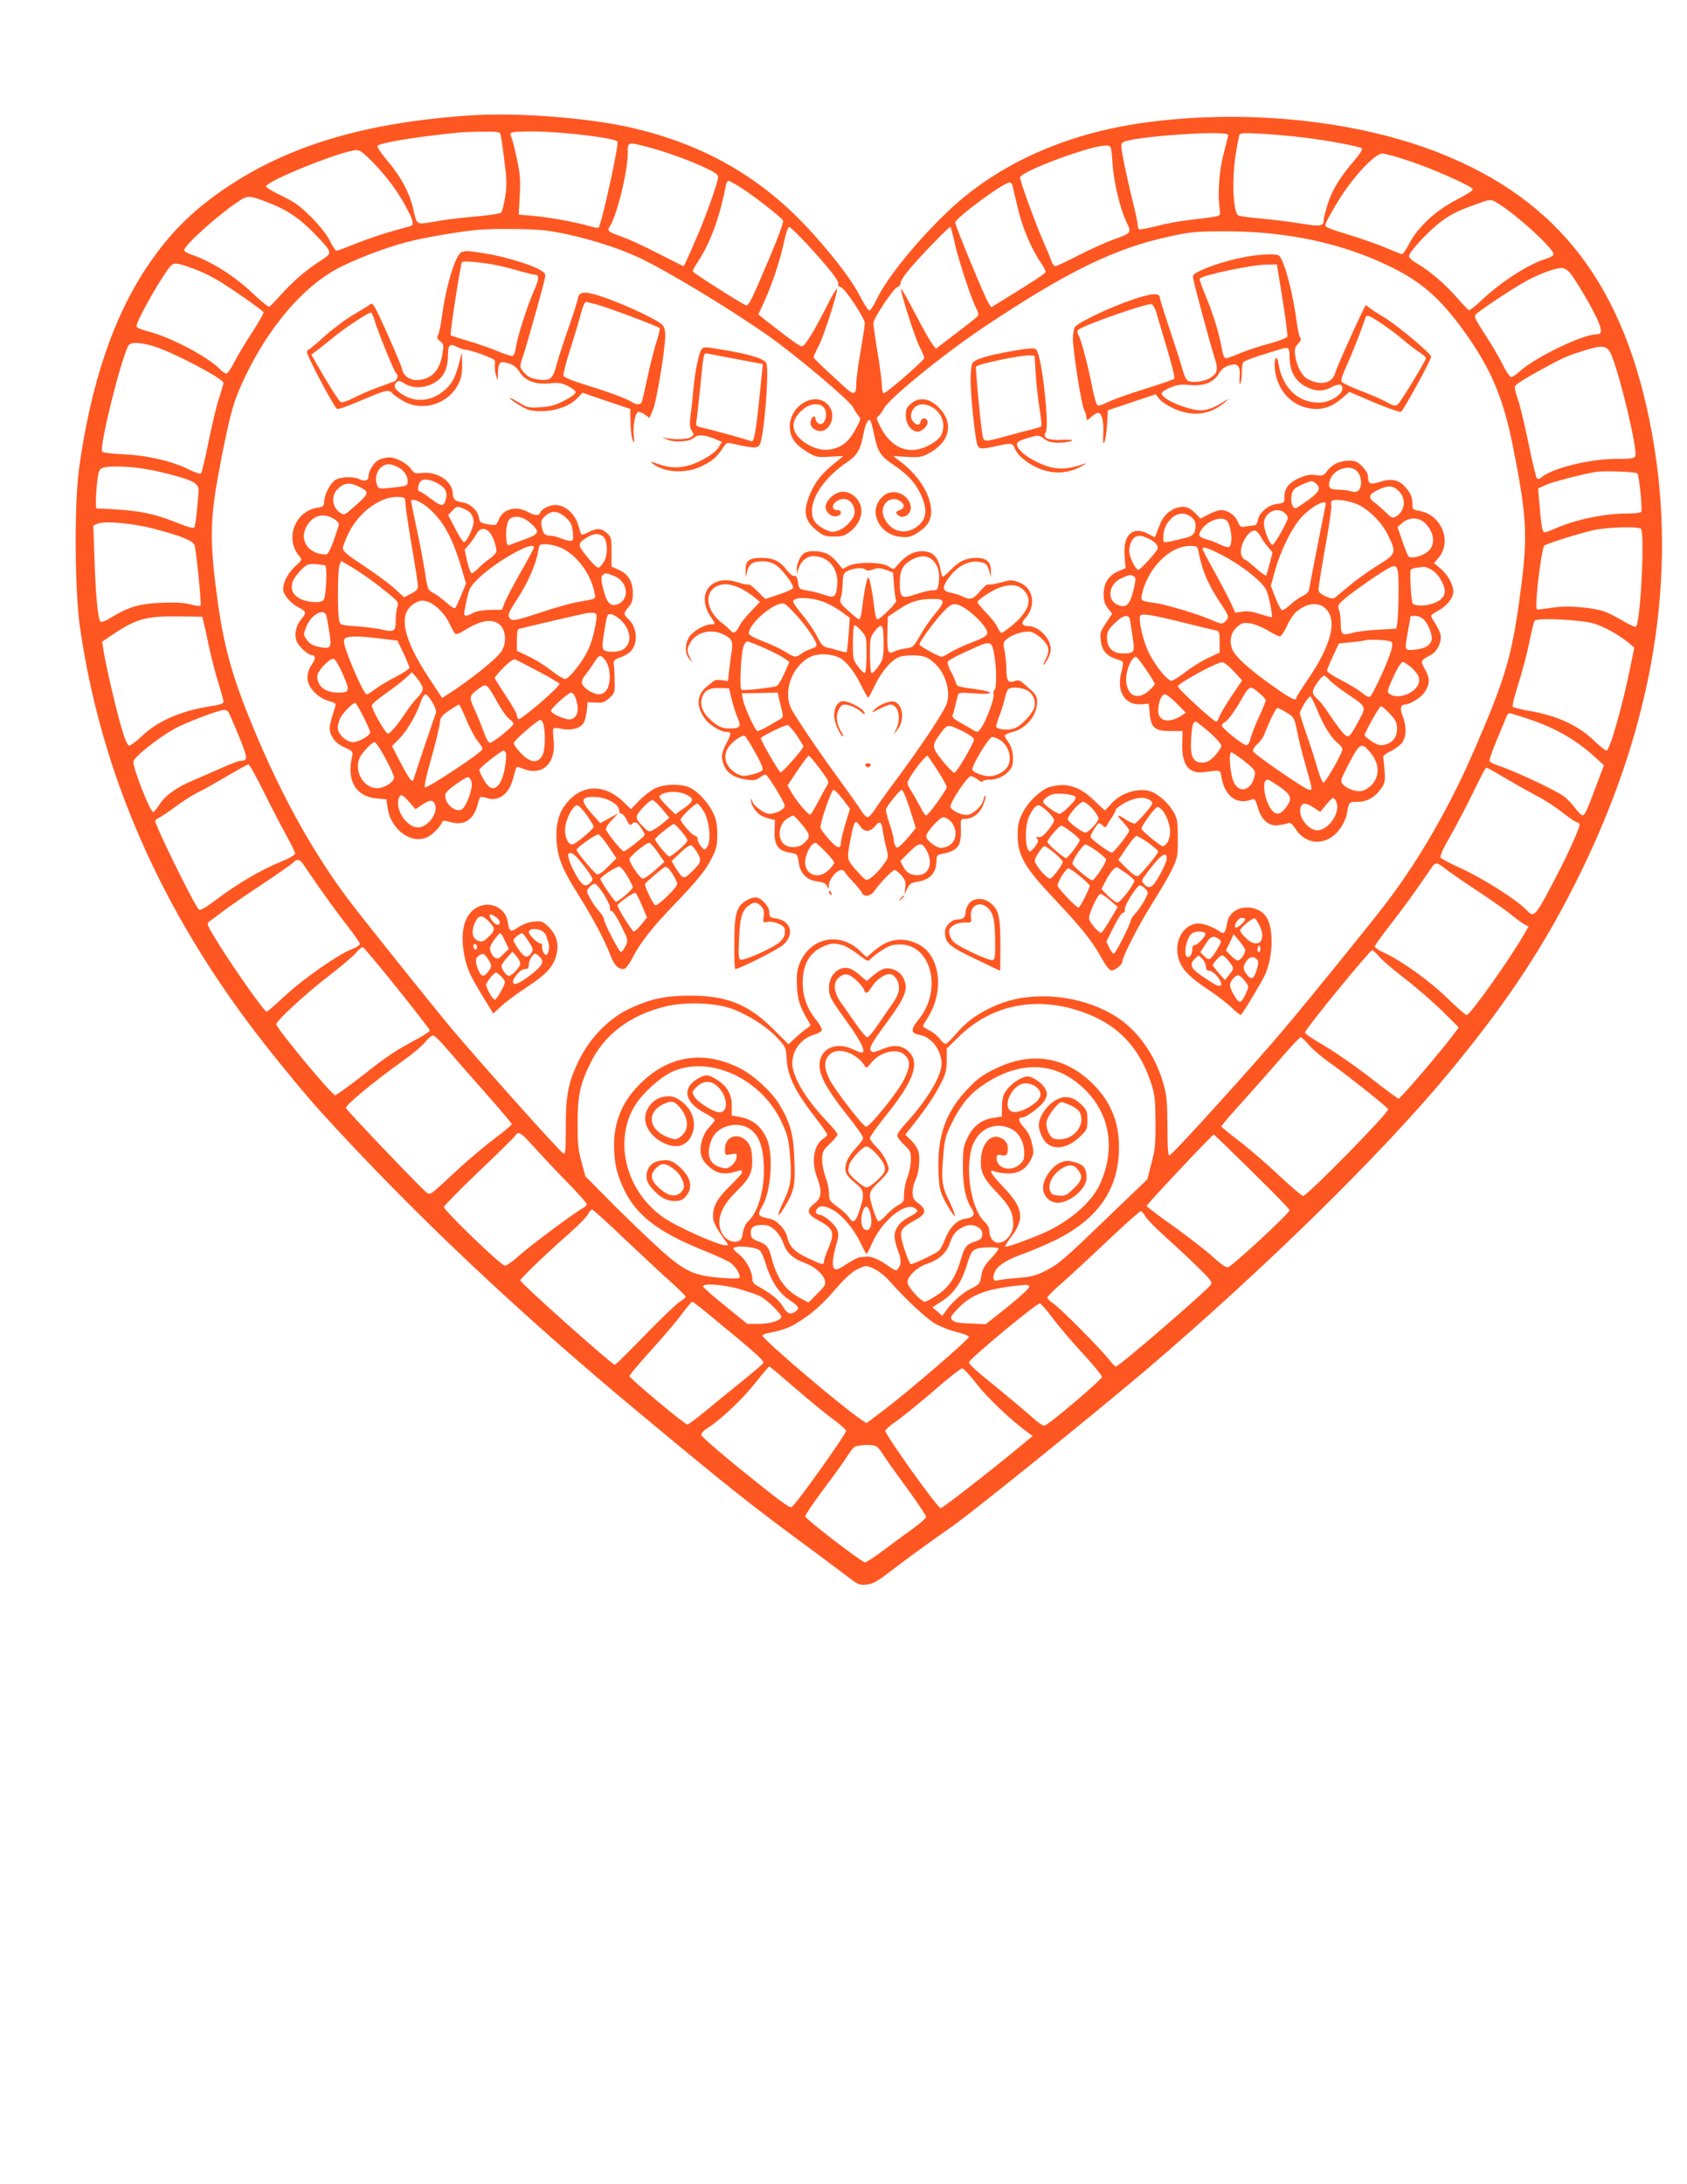 <?xml version="1.0" standalone="no"?>
<!DOCTYPE svg PUBLIC "-//W3C//DTD SVG 20010904//EN"
 "http://www.w3.org/TR/2001/REC-SVG-20010904/DTD/svg10.dtd">
<svg version="1.0" xmlns="http://www.w3.org/2000/svg"
 width="989pt" height="1280pt" viewBox="0 0 989 1280"
 preserveAspectRatio="xMidYMid meet">
<g transform="translate(0,1280) scale(0.1,-0.1)"
fill="#ff5722" stroke="none">
<path d="M2750 12123 c-602 -41 -1049 -173 -1415 -417 -199 -133 -335 -267
-463 -455 -204 -297 -341 -701 -409 -1201 -28 -208 -25 -708 5 -921 122 -858
474 -1663 1056 -2414 114 -147 274 -341 355 -430 528 -581 1151 -1171 1864
-1763 542 -451 650 -537 1033 -819 77 -57 166 -124 199 -149 55 -42 63 -46
105 -42 38 4 61 17 142 79 91 70 205 153 363 264 129 91 860 682 1150 929 677
579 1360 1248 1745 1711 355 426 582 770 791 1200 425 873 564 1737 414 2563
-157 862 -541 1367 -1248 1646 -479 189 -1119 257 -1707 180 -429 -56 -803
-210 -1090 -449 -192 -161 -432 -443 -502 -592 -17 -35 -35 -63 -41 -63 -7 0
-30 35 -52 78 -49 96 -138 214 -277 370 -292 327 -638 527 -1078 626 -260 58
-670 88 -940 69z m183 -107 c3 -8 14 -75 23 -151 15 -115 16 -149 6 -218 -7
-44 -18 -86 -24 -93 -7 -6 -74 -17 -148 -23 -75 -6 -174 -18 -220 -26 -133
-23 -125 -27 -145 60 -22 101 -71 194 -150 288 -37 43 -64 84 -62 91 7 18 229
55 477 79 19 2 81 5 136 5 79 2 103 -1 107 -12z m387 3 c160 -14 292 -36 300
-49 10 -16 -94 -487 -111 -505 -3 -3 -28 2 -55 10 -73 22 -238 52 -331 60
l-82 7 6 112 c5 94 2 129 -17 216 -12 58 -26 113 -31 123 -6 9 -7 22 -4 27 8
13 180 13 325 -1z m3880 -10 c0 -6 -12 -56 -27 -112 -26 -101 -35 -227 -23
-322 5 -39 5 -39 -35 -46 -22 -4 -85 -12 -140 -18 -55 -6 -142 -22 -194 -36
-52 -13 -98 -22 -103 -19 -4 3 -8 14 -8 25 0 11 -13 73 -29 137 -16 64 -39
166 -51 226 -20 101 -21 111 -6 122 45 33 616 73 616 43z m443 -15 c145 -18
329 -52 341 -64 5 -5 -12 -33 -41 -67 -87 -101 -132 -174 -158 -255 -14 -44
-25 -87 -25 -97 0 -37 -20 -41 -135 -21 -61 10 -166 23 -234 29 -68 6 -128 14
-133 19 -30 30 -37 213 -13 362 9 52 18 101 20 109 5 11 28 13 133 7 70 -4
180 -14 245 -22z m-3853 -54 c105 -27 235 -73 337 -120 63 -29 83 -43 83 -58
0 -25 -61 -200 -110 -317 -53 -125 -89 -205 -93 -205 -2 0 -69 33 -148 74 -79
41 -173 84 -209 97 -86 30 -93 35 -75 62 42 65 105 321 105 427 0 69 -2 69
110 40z m2732 -95 c7 -112 44 -267 82 -347 31 -64 30 -64 -79 -103 -44 -16
-135 -57 -203 -92 -67 -35 -128 -63 -135 -63 -8 0 -19 15 -24 33 -6 17 -29 73
-51 122 -40 91 -132 344 -132 364 0 36 431 195 510 188 24 -2 25 -5 32 -102z
m-4324 -9 c80 -84 147 -176 196 -275 29 -56 32 -80 14 -86 -7 -2 -56 -15 -108
-30 -52 -14 -145 -46 -207 -70 -61 -25 -115 -45 -121 -45 -5 0 -22 26 -38 58
-18 36 -57 86 -109 139 -68 67 -98 89 -173 125 -51 24 -92 49 -92 55 0 32 450
212 531 213 20 0 46 -20 107 -84z m6071 18 c137 -46 352 -142 365 -162 4 -7
-33 -31 -95 -63 -122 -63 -225 -158 -277 -256 -18 -35 -37 -63 -42 -63 -4 0
-45 16 -89 35 -44 19 -134 50 -198 71 -153 47 -163 51 -163 67 0 8 30 65 68
127 85 143 220 290 266 290 17 0 91 -21 165 -46z m-3924 -155 c72 -45 236
-173 246 -192 4 -7 -30 -100 -75 -207 -104 -246 -125 -290 -140 -290 -14 0
-310 188 -314 199 -2 5 9 26 23 47 76 111 136 273 170 457 3 15 10 27 15 27 6
0 40 -18 75 -41z m1589 19 c2 -7 16 -66 31 -130 26 -117 81 -247 139 -331 14
-21 26 -43 26 -50 -1 -10 -50 -43 -281 -185 l-38 -23 -16 25 c-21 31 -195 453
-195 471 0 26 282 235 318 235 7 0 14 -6 16 -12z m-4355 -108 c106 -41 183
-94 269 -184 105 -111 105 -107 24 -159 -82 -53 -158 -120 -231 -201 -30 -34
-58 -63 -63 -64 -5 -2 -44 30 -87 70 -112 108 -256 199 -373 237 -21 7 -38 18
-38 25 0 27 190 199 310 280 63 43 67 43 189 -4z m7201 -1 c115 -70 338 -275
327 -301 -3 -8 -23 -20 -46 -26 -101 -31 -258 -132 -372 -239 -38 -36 -72 -63
-77 -61 -5 1 -35 32 -66 68 -69 80 -164 162 -233 202 -31 17 -53 37 -53 47 0
22 109 141 180 196 61 47 109 71 220 110 81 29 78 29 120 4z m-4048 -241 c130
-141 188 -216 182 -232 -3 -8 3 -16 15 -19 24 -6 141 -182 141 -212 0 -11 -11
-85 -25 -165 -14 -80 -25 -163 -25 -185 0 -70 -12 -75 -67 -25 -149 136 -183
169 -183 177 0 5 13 34 29 64 30 56 117 327 107 336 -2 3 -24 -33 -47 -78 -82
-164 -140 -259 -157 -259 -15 0 -63 35 -227 163 l-29 24 36 79 c47 104 93 243
115 349 10 48 23 85 29 85 7 0 54 -46 106 -102z m862 20 c19 -93 97 -332 127
-391 15 -28 17 -42 10 -51 -6 -7 -64 -53 -128 -101 l-116 -89 -21 27 c-12 14
-56 94 -100 177 -43 83 -80 149 -83 146 -8 -8 78 -278 108 -339 17 -32 29 -62
27 -67 -8 -20 -229 -211 -238 -205 -5 3 -10 24 -10 45 0 22 -11 108 -25 192
-14 84 -25 162 -25 173 0 29 119 207 142 213 10 2 18 13 18 25 0 11 26 50 57
86 66 77 225 241 234 241 3 0 13 -37 23 -82z m-2404 62 c163 -20 395 -86 547
-156 153 -69 536 -300 764 -460 165 -116 481 -382 501 -423 9 -19 24 -41 32
-50 14 -13 12 -21 -16 -73 -37 -70 -74 -103 -130 -118 -55 -15 -109 -4 -166
33 -85 58 -93 126 -22 191 64 58 143 45 143 -23 0 -42 -26 -70 -47 -51 -9 7
-16 19 -16 27 0 25 -25 8 -28 -20 -2 -18 4 -30 21 -42 78 -51 147 77 78 146
-77 76 -221 -9 -221 -131 0 -62 30 -105 100 -148 53 -32 59 -33 135 -29 l79 4
-44 -36 c-76 -61 -112 -104 -142 -166 -55 -118 -46 -178 38 -241 31 -24 47
-29 94 -29 47 0 63 5 94 29 40 30 66 78 66 121 0 66 -64 123 -124 111 -42 -9
-86 -53 -86 -88 0 -33 39 -63 70 -53 26 8 26 35 1 35 -42 0 -36 41 9 60 47 19
90 -16 90 -74 0 -35 -54 -93 -99 -107 -32 -10 -43 -8 -79 10 -52 27 -72 55
-72 106 0 89 83 204 209 288 54 36 77 75 92 159 12 65 30 100 43 80 3 -6 13
-42 21 -81 21 -102 36 -124 119 -180 81 -55 126 -105 158 -178 32 -72 30 -125
-6 -162 -73 -76 -179 -55 -216 43 -23 62 32 121 88 94 37 -18 40 -45 7 -58
-23 -9 -25 -13 -15 -25 16 -19 45 -19 64 1 44 44 -11 129 -84 129 -30 0 -47
-8 -69 -29 -85 -81 -17 -223 111 -233 46 -4 59 0 100 26 59 38 82 79 76 141
-9 95 -81 202 -188 281 l-34 26 80 -5 c68 -4 87 -1 122 17 132 67 158 182 63
275 -54 53 -112 60 -159 21 -27 -23 -32 -33 -32 -71 0 -50 33 -94 70 -94 26 0
62 36 58 58 -5 25 -34 27 -41 2 -6 -24 -20 -26 -41 -4 -36 35 -3 104 49 104
65 0 125 -59 125 -124 0 -51 -18 -78 -73 -110 -120 -70 -232 -29 -300 110 -20
41 -20 47 -6 57 9 7 22 25 30 42 27 56 359 326 589 479 495 330 772 464 1100
533 110 24 148 27 320 27 356 0 682 -70 965 -209 182 -90 290 -185 432 -382
154 -216 226 -386 282 -668 82 -411 88 -526 46 -845 -49 -376 -86 -505 -263
-915 -150 -349 -328 -659 -527 -920 -90 -118 -460 -575 -600 -740 -178 -211
-649 -731 -669 -738 -8 -3 -12 44 -12 167 -1 142 -4 184 -22 248 -45 163 -142
306 -264 389 -119 81 -284 129 -441 129 -120 0 -213 -21 -312 -68 -88 -43
-142 -84 -206 -158 -23 -27 -47 -50 -54 -52 -7 -2 -23 11 -35 28 -12 17 -39
39 -61 50 -21 11 -39 22 -39 25 0 2 14 26 30 52 77 121 79 281 6 377 -35 46
-104 78 -166 78 -58 -1 -102 -20 -159 -68 l-41 -35 -36 35 c-123 119 -298 81
-359 -78 -13 -35 -16 -66 -13 -128 4 -81 18 -122 69 -207 13 -21 12 -24 -5
-35 -11 -6 -41 -30 -67 -54 l-47 -43 -89 89 c-146 146 -274 197 -493 196 -145
-1 -232 -20 -357 -80 -115 -56 -224 -168 -287 -295 -64 -130 -80 -208 -79
-401 0 -125 -2 -156 -13 -150 -25 14 -472 514 -656 732 -129 155 -514 636
-604 755 -209 277 -396 615 -559 1009 -129 312 -176 486 -215 786 -44 339 -39
452 30 805 53 267 71 329 139 471 135 282 329 512 524 621 101 57 283 127 418
163 102 27 316 64 424 73 92 8 307 6 385 -3z m-2050 -227 c36 -13 97 -42 135
-65 74 -43 261 -174 270 -188 3 -5 -27 -57 -66 -117 -39 -59 -86 -138 -105
-175 -19 -38 -40 -68 -47 -68 -7 0 -26 13 -42 30 -66 68 -286 184 -412 216
-44 11 -73 24 -73 31 0 37 169 330 207 360 18 14 41 10 133 -24z m8065 -24
c34 -41 129 -203 161 -275 28 -63 26 -84 -8 -84 -80 0 -357 -134 -448 -216
-20 -19 -44 -34 -51 -34 -8 0 -30 33 -49 72 -19 40 -66 119 -103 176 -54 82
-66 106 -57 117 19 23 246 173 313 206 78 40 154 67 189 68 18 1 35 -9 53 -30z
m-8299 -430 c109 -34 404 -189 404 -213 0 -7 -11 -45 -24 -84 -14 -39 -41
-153 -62 -254 -20 -101 -41 -187 -45 -192 -5 -6 -35 4 -71 22 -97 48 -243 83
-383 89 -66 3 -123 10 -126 15 -18 28 106 529 153 621 12 24 69 22 154 -4z
m8536 -39 c48 -100 160 -565 145 -603 -5 -14 -23 -17 -115 -17 -154 0 -374
-55 -435 -108 -11 -10 -21 -12 -27 -6 -5 5 -27 97 -49 204 -22 107 -49 222
-61 254 -11 33 -20 67 -20 77 0 12 42 40 138 93 153 84 166 89 272 122 102 32
130 29 152 -16z m-8463 -706 c152 -38 187 -57 185 -100 -5 -88 -18 -204 -24
-214 -5 -9 -32 -2 -97 24 -153 61 -235 76 -477 86 -10 0 1 182 14 215 11 29
43 35 170 28 60 -3 143 -17 229 -39z m8620 1 c10 -10 30 -204 23 -224 -2 -7
-36 -11 -85 -11 -132 0 -303 -36 -422 -89 -26 -12 -53 -21 -60 -21 -13 0 -20
39 -31 176 l-7 81 44 20 c37 17 195 59 289 76 45 9 239 2 249 -8z m-8699 -324
c156 -40 230 -70 240 -95 10 -27 42 -345 36 -355 -3 -5 -29 -2 -58 6 -37 10
-87 13 -168 10 -130 -5 -192 -23 -291 -82 -38 -24 -64 -34 -70 -28 -15 15 -28
150 -35 365 l-7 197 24 11 c42 18 204 4 329 -29z m8719 0 c25 -16 -1 -547 -28
-574 -4 -4 -37 10 -72 31 -35 21 -83 46 -107 55 -64 25 -214 39 -297 27 -38
-5 -79 -11 -90 -12 -18 -3 -20 2 -18 42 3 100 35 325 46 332 21 14 220 76 292
91 78 17 252 22 274 8z m-8427 -541 c4 -14 19 -81 33 -150 15 -69 40 -166 56
-216 16 -50 29 -98 29 -107 0 -11 -18 -18 -72 -26 -176 -27 -314 -87 -408
-177 -31 -30 -64 -54 -72 -54 -11 0 -25 31 -47 108 -33 112 -93 373 -105 454
l-7 47 58 39 c141 95 197 111 388 109 l140 -2 7 -25z m8159 -17 c61 -20 143
-67 197 -111 l33 -28 -21 -104 c-48 -237 -123 -500 -142 -500 -6 0 -39 26 -73
59 -94 90 -218 147 -384 175 -46 8 -88 19 -92 23 -5 5 10 64 32 133 22 69 51
178 64 242 13 65 27 123 31 129 12 20 286 6 355 -18z m-8013 -515 c5 -7 33
-71 62 -142 54 -133 55 -145 8 -146 -10 0 -62 -20 -115 -44 -54 -24 -127 -56
-163 -71 -95 -40 -161 -88 -194 -139 -16 -25 -33 -46 -38 -46 -18 0 -122 267
-116 297 5 27 143 136 237 189 72 40 259 111 297 113 6 1 16 -5 22 -11z m7627
-44 c150 -49 278 -123 386 -222 l52 -48 -42 -111 c-61 -163 -70 -183 -84 -182
-6 0 -25 19 -42 41 -16 23 -46 54 -65 69 -38 31 -292 151 -380 179 -30 10 -56
23 -58 29 -2 6 17 62 43 124 26 61 51 122 56 135 5 12 12 22 17 22 5 0 58 -16
117 -36z m-7421 -421 c43 -87 102 -201 132 -255 29 -53 54 -103 54 -111 0 -9
-36 -29 -92 -52 -114 -47 -251 -128 -370 -218 -66 -50 -93 -65 -102 -58 -25
21 -256 490 -256 520 0 4 11 13 25 19 14 7 55 35 92 62 36 28 100 69 142 90
42 21 121 66 176 99 55 32 105 60 111 60 6 1 46 -70 88 -156z m7284 74 c59
-35 143 -82 187 -105 44 -23 111 -67 148 -97 38 -30 75 -55 83 -55 8 0 14 -7
14 -15 0 -24 -85 -209 -173 -372 -84 -160 -97 -172 -133 -132 -55 61 -262 192
-401 255 -54 24 -102 50 -107 57 -6 9 11 47 53 120 33 58 90 166 126 239 73
150 83 168 91 168 3 0 53 -28 112 -63z m-7053 -499 c9 -13 51 -75 95 -138 44
-63 115 -161 160 -218 44 -57 80 -108 80 -115 0 -7 -21 -20 -46 -30 -78 -29
-293 -179 -395 -276 -54 -50 -101 -91 -106 -91 -13 0 -176 230 -275 387 -78
126 -79 128 -59 143 12 8 47 35 79 59 31 24 134 95 228 157 94 63 177 121 184
129 18 21 37 19 55 -7z m6695 -28 c21 -17 105 -75 187 -129 81 -54 173 -118
203 -143 30 -25 65 -50 78 -57 l23 -12 -27 -47 c-90 -155 -316 -472 -336 -472
-6 0 -57 45 -113 99 -104 102 -274 223 -372 267 -29 13 -53 29 -53 36 0 7 38
60 83 118 46 58 118 155 160 215 42 61 84 120 92 133 21 29 30 28 75 -8z
m-3531 -450 c19 -5 60 -30 92 -54 56 -44 58 -44 75 -25 9 10 39 33 67 51 39
25 61 32 102 32 184 2 252 -266 111 -439 -49 -59 -48 -83 5 -91 69 -11 129
-90 129 -170 0 -70 -87 -215 -204 -342 -31 -33 -56 -68 -56 -77 0 -10 18 -35
40 -55 37 -34 40 -41 40 -88 0 -28 -9 -74 -20 -102 -11 -28 -20 -72 -20 -98 0
-44 -2 -49 -36 -67 -20 -11 -51 -37 -69 -58 -19 -22 -39 -37 -46 -35 -6 2 -21
38 -34 80 -25 88 -24 92 47 159 26 25 48 54 48 65 -1 33 -36 98 -74 133 -20
19 -36 42 -36 50 0 9 43 69 95 134 158 196 197 301 138 367 -39 43 -92 50
-162 20 -40 -18 -55 -20 -64 -11 -15 15 3 48 83 156 121 164 139 210 104 276
-18 35 -67 59 -106 52 -15 -3 -45 -20 -67 -39 l-40 -34 -33 28 c-49 43 -75 54
-108 47 -46 -10 -80 -58 -80 -113 0 -53 4 -61 119 -221 73 -102 99 -161 72
-161 -5 0 -28 9 -52 20 -86 39 -166 15 -189 -56 -23 -69 19 -158 161 -336 49
-61 89 -119 89 -128 0 -9 -20 -36 -44 -61 -48 -50 -70 -106 -56 -144 5 -13 25
-36 45 -52 61 -47 66 -66 38 -155 -26 -83 -40 -94 -67 -53 -9 14 -39 42 -66
61 -47 34 -50 39 -50 80 0 24 -9 66 -20 94 -11 28 -20 73 -20 101 0 47 3 54
45 95 25 24 45 48 45 55 0 6 -28 41 -63 77 -106 112 -174 216 -197 300 -23 86
32 180 119 206 25 7 47 20 49 28 1 8 -12 32 -29 54 -57 70 -83 139 -83 224 0
108 40 178 124 214 42 18 64 19 109 6z m-2610 -253 c105 -131 191 -242 191
-247 0 -5 -28 -24 -62 -43 -149 -81 -181 -102 -327 -217 -85 -66 -160 -120
-166 -120 -19 0 -345 393 -345 416 0 21 166 174 304 281 76 58 149 121 164
139 15 19 32 33 39 32 6 -2 97 -110 202 -241z m5754 188 c15 -19 83 -77 150
-129 68 -52 167 -138 221 -191 l98 -97 -23 -31 c-66 -92 -319 -387 -330 -387
-4 0 -79 55 -166 123 -87 68 -209 152 -270 188 -62 35 -113 70 -113 77 0 17
380 482 394 482 6 0 23 -16 39 -35z m-3063 -141 c21 -19 42 -44 45 -55 9 -28
21 -24 46 17 23 38 72 74 102 74 30 0 57 -37 57 -79 0 -29 -10 -54 -40 -97
-23 -33 -62 -89 -87 -126 -25 -38 -52 -68 -59 -68 -7 0 -37 35 -66 78 -30 42
-70 99 -88 125 -43 60 -48 119 -11 148 34 27 56 24 101 -17z m-732 -166 c97
-35 210 -107 270 -173 49 -53 50 -56 54 -127 5 -93 51 -188 161 -329 42 -55
77 -104 77 -109 0 -5 -11 -17 -24 -25 -56 -37 -71 -134 -36 -227 31 -82 27
-120 -16 -153 -48 -36 -43 -62 18 -95 97 -52 104 -73 63 -170 -14 -33 -25 -66
-25 -75 0 -22 -10 -19 -95 21 -78 37 -108 68 -120 124 -9 42 -61 98 -98 105
-77 16 -80 21 -47 77 50 85 65 299 27 389 -32 77 -87 120 -169 134 l-38 6 0
57 c0 71 -29 119 -95 158 -40 23 -49 25 -77 15 -18 -6 -45 -23 -60 -38 -57
-55 -27 -125 77 -179 30 -16 55 -33 55 -39 0 -5 -14 -24 -31 -41 -40 -41 -62
-118 -48 -168 12 -43 68 -93 115 -102 20 -4 53 -2 74 5 47 14 50 14 50 -1 0
-7 -31 -41 -68 -77 -75 -73 -102 -119 -102 -178 0 -37 16 -69 76 -150 15 -21
15 -23 0 -23 -44 0 -282 106 -364 162 -227 156 -300 461 -162 670 45 67 140
152 207 184 217 103 525 -36 644 -291 36 -76 42 -101 50 -194 12 -134 6 -183
-37 -272 -43 -89 -40 -109 5 -35 57 95 64 125 58 276 -5 150 -23 218 -88 326
-44 74 -151 172 -231 212 -218 111 -430 74 -599 -105 -94 -98 -139 -211 -139
-344 0 -105 15 -169 60 -265 71 -147 201 -247 454 -349 76 -30 151 -65 167
-76 34 -24 65 -77 52 -90 -4 -4 -57 -4 -118 2 -164 14 -215 42 -408 224 -84
79 -202 194 -263 257 l-112 113 -23 85 c-20 71 -23 108 -23 225 0 164 14 229
76 355 80 165 229 278 433 329 116 30 291 25 393 -11z m2009 -4 c234 -68 375
-203 451 -432 22 -68 25 -95 26 -227 1 -129 -2 -163 -24 -244 l-24 -94 -216
-207 c-276 -267 -305 -291 -385 -331 -54 -27 -83 -34 -163 -40 -53 -4 -105
-11 -114 -14 -26 -10 -32 17 -14 54 19 37 76 71 176 106 41 15 116 47 165 70
260 125 385 302 385 551 0 159 -57 286 -177 393 -159 142 -348 165 -549 66
-75 -36 -104 -58 -164 -121 -128 -135 -177 -277 -168 -488 4 -89 8 -108 35
-161 17 -33 39 -69 48 -80 16 -20 16 -19 9 5 -4 14 -19 50 -34 80 -37 74 -42
115 -31 248 8 101 13 122 49 195 53 110 106 175 192 232 195 129 386 133 543
10 188 -148 238 -372 134 -599 -49 -106 -184 -221 -335 -286 -103 -44 -213
-82 -219 -77 -2 3 12 27 32 53 85 111 75 174 -45 298 -68 71 -89 107 -52 90 9
-4 42 -10 72 -12 67 -4 115 23 144 82 17 34 17 44 6 93 -8 38 -23 67 -47 94
-33 36 -37 59 -10 59 26 0 119 72 134 104 13 29 14 37 2 62 -17 34 -73 74
-106 74 -32 0 -96 -42 -124 -82 -19 -25 -24 -47 -25 -93 l-1 -60 -47 -7 c-70
-10 -119 -46 -153 -115 -26 -54 -28 -67 -28 -173 0 -116 16 -191 53 -247 21
-33 9 -50 -40 -57 -51 -8 -93 -53 -121 -127 -10 -26 -25 -54 -35 -62 -17 -15
-146 -77 -162 -77 -9 0 -50 114 -57 160 -5 41 10 59 85 100 61 33 66 59 18 95
-31 23 -36 33 -36 67 0 21 7 53 16 69 19 37 29 116 20 162 -4 22 -21 49 -43
71 l-36 35 42 53 c80 101 129 173 165 244 31 61 36 81 36 140 l0 68 73 71
c179 175 422 232 674 159z m-3677 -232 c36 -42 136 -157 222 -254 87 -98 158
-182 158 -187 0 -6 -44 -42 -97 -82 -54 -40 -154 -124 -223 -188 -159 -148
-155 -145 -177 -133 -19 11 -462 473 -475 497 -8 13 170 161 344 284 48 34
102 80 119 101 18 22 39 40 48 40 9 0 45 -35 81 -78z m5053 23 c21 -24 75 -71
122 -104 103 -73 339 -260 343 -273 7 -17 -475 -508 -498 -508 -8 0 -73 55
-145 123 -71 67 -176 157 -232 200 -57 43 -103 81 -103 85 0 4 59 73 131 152
72 80 174 196 227 257 53 62 102 113 107 113 6 0 28 -20 48 -45z m-2690 -49
c34 -15 69 -44 86 -73 9 -16 13 -15 37 16 54 67 155 91 199 46 33 -32 32 -66
-4 -140 -35 -75 -206 -286 -225 -279 -22 8 -181 215 -211 273 -35 70 -36 113
-5 146 27 29 72 33 123 11z m-800 -177 c75 -41 101 -169 34 -169 -33 0 -129
60 -146 92 -14 24 -14 28 4 48 34 38 72 48 108 29z m1891 -20 c49 -38 28 -83
-61 -129 -23 -12 -54 -20 -69 -18 -81 9 -16 168 69 168 20 0 46 -9 61 -21z
m-1676 -248 c50 -35 75 -100 80 -210 6 -136 -31 -273 -91 -329 -16 -15 -27
-40 -32 -67 -4 -32 -12 -46 -26 -50 -56 -18 -112 37 -112 109 0 56 34 119 98
180 75 73 95 109 95 178 0 31 -4 68 -10 82 -35 93 -150 85 -150 -10 0 -36 0
-36 36 -30 34 7 35 6 32 -20 -2 -15 -15 -36 -30 -47 -25 -18 -32 -19 -68 -8
-53 16 -75 60 -61 121 13 58 37 89 84 111 52 24 113 20 155 -10z m1528 3 c46
-22 76 -73 78 -135 1 -44 -3 -54 -27 -75 -36 -31 -89 -32 -118 -3 -23 23 -22
66 1 60 38 -9 45 -5 48 27 4 39 -16 67 -55 77 -56 14 -103 -52 -103 -145 0
-66 18 -100 96 -182 72 -75 94 -117 94 -183 0 -77 -77 -138 -119 -96 -12 12
-21 34 -21 52 0 20 -9 39 -28 57 -87 83 -121 347 -61 469 43 85 131 117 215
77z m-2806 -96 c36 -40 122 -132 192 -204 71 -72 128 -136 128 -142 0 -6 -10
-17 -22 -23 -49 -26 -317 -226 -377 -281 -39 -35 -72 -58 -83 -56 -25 4 -360
327 -356 344 2 7 95 102 208 210 113 107 209 202 213 210 14 25 32 15 97 -58z
m4051 10 c223 -216 389 -382 389 -392 0 -17 -339 -331 -361 -334 -13 -2 -43
19 -88 60 -37 35 -140 114 -227 177 -88 62 -160 117 -162 122 -3 6 385 419
394 419 0 0 25 -24 55 -52z m-2039 -55 c46 -49 61 -79 54 -108 -6 -25 -84 -95
-106 -95 -19 0 -98 67 -105 89 -3 10 -1 31 5 47 14 36 79 104 100 104 9 0 32
-17 52 -37z m-253 -333 c54 -27 126 -112 164 -192 18 -37 34 -68 37 -68 3 0
18 29 33 64 56 127 188 238 247 206 29 -15 23 -25 -30 -53 -63 -33 -93 -80
-84 -131 3 -21 13 -54 20 -72 18 -42 18 -75 1 -98 -13 -17 -16 -17 -63 16 -49
35 -96 55 -124 52 -8 -1 -25 -2 -36 -3 -12 0 -48 -19 -80 -40 -45 -30 -62 -37
-72 -28 -16 13 -12 65 12 146 13 46 14 58 2 86 -14 32 -78 85 -103 85 -19 0
-26 19 -13 35 17 20 43 19 89 -5z m225 -28 c11 -53 1 -92 -23 -92 -31 0 -42
60 -21 115 14 37 33 26 44 -23z m-1446 -141 c98 -92 219 -206 270 -251 50 -45
92 -86 92 -91 0 -4 -15 -17 -34 -29 -19 -11 -111 -99 -204 -195 -94 -96 -173
-175 -177 -175 -17 0 -555 480 -555 495 0 11 157 161 298 285 45 40 89 85 98
101 8 16 19 29 25 29 6 0 90 -76 187 -169z m3056 130 c9 -16 59 -68 113 -116
54 -49 140 -128 191 -178 81 -80 91 -92 80 -108 -28 -39 -538 -479 -556 -479
-5 0 -22 17 -38 38 -46 60 -294 311 -331 333 -18 11 -33 26 -33 33 0 7 39 46
88 88 48 42 168 153 267 247 99 94 186 171 192 171 7 0 19 -13 27 -29z m-2172
-80 c19 -17 41 -50 51 -80 20 -57 55 -88 130 -116 55 -21 104 -64 113 -102 6
-21 -2 -34 -45 -76 l-51 -52 -47 25 c-91 49 -140 117 -172 245 -14 56 -30 73
-76 89 -32 11 -41 20 -43 41 -5 39 14 55 64 55 34 0 51 -7 76 -29z m1196 13
c16 -11 22 -24 20 -42 -2 -22 -11 -30 -43 -40 -49 -16 -60 -29 -81 -101 -30
-105 -71 -167 -138 -211 -33 -22 -67 -40 -74 -40 -23 0 -102 88 -102 114 0 34
56 88 109 106 71 23 117 62 137 117 21 59 31 71 69 95 37 22 73 23 103 2z
m-1283 -134 c7 -6 23 -41 34 -78 30 -98 77 -171 136 -210 58 -39 65 -50 39
-69 -30 -22 -48 -15 -75 30 -24 39 -68 75 -148 119 -23 13 -31 24 -31 44 0 42
-38 111 -76 140 -19 15 -34 30 -34 35 0 21 126 13 155 -11z m1398 13 c4 -3
-15 -30 -42 -58 -35 -37 -51 -63 -56 -91 -10 -60 -11 -62 -64 -88 -51 -26
-110 -79 -146 -130 l-21 -29 -28 25 -29 25 59 39 c69 45 114 113 144 215 21
69 31 83 65 92 31 7 111 8 118 0z m-722 -124 c23 -11 60 -41 83 -67 91 -104
215 -219 267 -250 31 -18 88 -40 127 -50 40 -9 72 -22 72 -28 0 -15 -353 -319
-493 -425 l-107 -81 -27 18 c-108 70 -583 474 -583 495 0 5 12 11 28 14 86 17
122 29 170 58 87 52 153 110 232 203 48 56 92 96 120 111 56 28 61 28 111 2z
m-796 -115 c49 -14 103 -33 120 -41 38 -19 125 -103 125 -121 0 -22 -65 -42
-134 -42 l-65 0 -127 103 c-70 56 -129 108 -132 115 -7 22 116 14 213 -14z
m1699 17 c6 -9 -55 -65 -182 -165 l-73 -58 -89 4 c-66 2 -94 7 -106 19 -15 16
-13 20 26 63 84 91 178 125 402 145 9 0 19 -3 22 -8z m-1889 -157 c299 -246
338 -281 329 -295 -3 -5 -58 -52 -122 -104 -64 -52 -161 -130 -215 -175 -53
-44 -102 -80 -107 -80 -16 0 -340 271 -340 284 0 6 56 73 125 149 68 75 150
170 180 212 31 41 59 75 63 75 4 0 43 -30 87 -66z m2027 -31 c36 -49 116 -142
177 -208 61 -66 111 -127 111 -136 0 -15 -302 -273 -335 -285 -7 -3 -33 12
-57 34 -41 37 -164 140 -317 265 -39 32 -71 64 -71 71 0 18 393 345 416 346 6
0 40 -39 76 -87z m-1511 -409 c79 -69 179 -151 222 -182 42 -31 77 -62 77 -69
0 -20 -293 -431 -319 -447 -12 -8 -82 45 -326 243 -110 89 -201 170 -203 179
-2 11 13 27 40 44 78 50 206 172 279 266 40 50 75 92 79 92 4 0 71 -57 151
-126z m1064 25 c61 -80 203 -215 300 -285 l29 -21 -104 -86 c-180 -148 -424
-337 -435 -337 -19 0 -325 429 -325 454 0 6 32 34 72 61 39 28 136 107 217
177 80 70 153 127 161 127 8 1 46 -40 85 -90z m-591 -365 c9 -3 25 -22 38 -42
12 -21 75 -110 140 -198 65 -89 118 -168 117 -175 0 -8 -35 -39 -77 -69 -42
-30 -120 -88 -174 -128 -54 -41 -102 -72 -108 -70 -30 10 -349 255 -349 269
-1 9 48 81 107 160 60 79 121 164 136 189 16 25 35 51 44 58 16 12 98 17 126
6z"/>
<path d="M2708 11323 c-36 -9 -93 -196 -118 -383 -6 -46 -16 -93 -22 -104 -8
-15 -6 -22 12 -36 20 -15 22 -22 15 -66 -14 -100 -59 -152 -136 -161 -52 -6
-93 20 -102 64 -3 15 -43 110 -88 211 -73 162 -84 181 -98 169 -9 -8 -52 -34
-96 -60 -44 -25 -120 -82 -170 -126 -49 -45 -93 -81 -97 -81 -5 0 -8 -7 -8
-15 0 -24 161 -326 176 -332 8 -3 73 20 144 51 140 60 160 65 181 40 7 -9 36
-29 64 -45 114 -65 266 -17 324 104 16 32 21 61 20 113 l-1 69 -17 -65 c-21
-79 -40 -117 -78 -151 -73 -68 -167 -82 -245 -36 -52 30 -66 54 -44 75 13 13
19 12 49 -7 46 -28 110 -28 167 2 57 29 85 80 86 161 1 67 9 75 55 52 18 -9
39 -16 48 -16 30 0 171 -52 172 -63 1 -7 1 -23 0 -37 -1 -14 3 -38 8 -55 9
-29 9 -28 10 15 2 67 11 76 60 61 30 -9 48 -22 66 -50 33 -53 92 -76 177 -68
53 5 70 3 108 -16 25 -12 45 -29 45 -37 0 -8 -30 -30 -68 -49 -53 -27 -83 -35
-140 -38 -69 -4 -75 -3 -131 31 -32 20 -53 29 -45 20 7 -9 36 -29 64 -45 41
-24 61 -29 117 -29 84 0 167 29 211 75 l32 33 140 -48 140 -47 1 -79 c1 -44 7
-90 13 -104 10 -21 11 -16 6 30 -5 56 8 124 25 135 6 4 23 -3 39 -14 l29 -21
20 48 c21 49 72 356 72 436 0 28 -6 51 -16 61 -39 39 -287 150 -400 180 -69
18 -91 11 -97 -28 -3 -18 -29 -97 -57 -177 -28 -80 -58 -173 -67 -207 -21 -83
-37 -97 -104 -88 -39 5 -61 15 -81 35 -32 33 -34 42 -12 101 17 49 118 407
128 455 6 28 3 34 -28 52 -54 32 -219 81 -325 97 -99 15 -104 16 -133 8z m186
-74 c32 -6 96 -21 142 -35 46 -13 91 -24 99 -24 28 0 26 -25 -4 -93 -38 -85
-97 -268 -106 -330 -3 -27 -12 -50 -19 -53 -7 -3 -46 10 -87 27 -41 17 -118
44 -173 60 -54 16 -101 31 -104 34 -6 6 57 412 66 428 4 9 86 3 186 -14z m605
-234 c58 -15 357 -127 368 -138 3 -4 -6 -44 -21 -89 -14 -46 -37 -137 -51
-203 -14 -66 -28 -128 -31 -137 -6 -21 -32 -23 -59 -5 -28 19 -138 60 -278
103 -65 20 -121 43 -124 50 -3 8 15 78 40 157 25 78 51 165 58 192 13 53 26
85 35 85 4 0 32 -7 63 -15z m-1302 -96 c19 -65 114 -298 124 -305 15 -9 10
-42 -8 -49 -10 -4 -54 -20 -98 -36 -44 -16 -108 -44 -141 -61 -34 -17 -68 -29
-75 -26 -12 5 -81 116 -155 246 l-19 34 23 16 c13 10 53 41 90 71 81 68 224
162 237 158 5 -2 15 -23 22 -48z"/>
<path d="M7280 11290 c-96 -20 -195 -52 -252 -81 -34 -17 -38 -23 -32 -47 17
-75 98 -376 120 -444 27 -84 24 -104 -19 -132 -29 -19 -90 -30 -122 -22 -20 5
-28 18 -45 79 -11 39 -45 145 -75 234 -30 89 -55 169 -55 177 0 31 -46 28
-154 -8 -139 -47 -331 -138 -345 -164 -6 -11 -11 -41 -11 -67 0 -70 49 -386
66 -419 8 -16 14 -37 14 -47 0 -16 3 -15 26 6 15 14 33 25 41 25 22 0 35 -50
31 -122 -3 -49 -1 -63 6 -50 6 9 13 55 16 102 l5 85 140 47 140 47 22 -28 c12
-15 50 -40 84 -56 113 -50 215 -37 304 40 27 23 25 22 -20 -5 -69 -42 -113
-53 -169 -40 -94 21 -186 68 -186 94 0 7 22 23 50 34 40 17 63 20 118 15 82
-7 138 16 169 69 13 23 32 38 59 46 52 16 67 -3 61 -71 -2 -29 -1 -43 4 -35 5
7 9 36 9 63 0 28 4 55 8 61 4 6 45 23 92 38 47 15 99 31 116 36 58 19 64 15
64 -40 0 -88 35 -149 105 -181 52 -24 92 -24 140 1 44 23 65 20 65 -8 0 -36
-76 -82 -137 -82 -125 0 -215 87 -238 229 -11 65 -29 26 -20 -42 15 -110 86
-193 185 -217 80 -19 144 -1 215 62 l36 31 144 -62 c79 -33 150 -58 158 -55
13 5 177 304 177 323 0 18 -200 186 -279 233 -47 28 -89 56 -93 62 -4 6 -9 8
-12 5 -12 -12 -167 -355 -177 -391 -17 -65 -82 -81 -161 -41 -34 16 -66 77
-75 138 -5 39 -2 49 17 70 17 18 20 28 12 37 -6 8 -16 54 -22 103 -22 168 -74
358 -103 377 -21 13 -129 7 -217 -12z m239 -245 c18 -113 31 -211 28 -218 -3
-8 -51 -26 -106 -41 -56 -15 -132 -40 -170 -56 -39 -17 -76 -30 -84 -30 -10 0
-18 20 -26 66 -15 85 -53 207 -98 312 -19 46 -33 86 -29 89 21 22 305 81 391
82 l61 1 33 -205z m-742 -70 c6 -22 35 -118 63 -213 30 -99 49 -177 44 -182
-5 -5 -83 -32 -173 -60 -91 -28 -187 -63 -214 -76 -27 -14 -55 -23 -61 -21 -7
3 -21 45 -30 94 -25 129 -65 282 -81 314 -11 21 -12 29 -2 37 36 28 395 154
427 149 8 -1 20 -20 27 -42z m1326 -74 c40 -27 97 -70 127 -96 30 -26 72 -58
93 -71 20 -13 37 -28 37 -32 0 -15 -148 -258 -165 -272 -15 -12 -23 -10 -66
13 -26 15 -95 45 -151 66 -56 22 -107 45 -112 53 -6 10 3 38 26 89 28 59 86
205 113 287 7 20 22 14 98 -37z"/>
<path d="M4116 10756 c-17 -13 -41 -127 -51 -236 -3 -41 -10 -108 -16 -148 -7
-60 -6 -77 6 -96 14 -21 14 -25 -1 -37 -17 -14 -100 -18 -149 -7 -28 7 -28 6
5 -8 45 -20 132 -14 160 11 22 20 61 17 124 -9 l38 -16 -19 -32 c-12 -21 -44
-45 -91 -71 -94 -50 -168 -59 -257 -29 -55 19 -58 19 -35 2 66 -50 187 -57
276 -16 67 31 96 55 130 108 23 36 24 36 66 26 114 -26 139 -27 152 -4 24 38
55 415 40 474 -7 26 -84 52 -229 77 -135 23 -134 23 -149 11z m208 -62 l148
-28 -6 -61 c-36 -359 -44 -404 -66 -390 -9 5 -219 64 -278 77 -44 10 -44 10
-38 47 3 20 13 110 22 201 20 200 18 193 47 187 12 -3 89 -18 171 -33z"/>
<path d="M5925 10741 c-140 -25 -213 -48 -225 -71 -5 -10 -10 -53 -10 -95 0
-98 28 -362 41 -386 12 -22 23 -23 109 -4 90 20 96 19 110 -15 18 -44 82 -94
151 -120 78 -30 163 -24 234 14 28 15 41 24 30 20 -125 -43 -187 -41 -292 11
-72 35 -120 83 -110 109 3 7 32 21 66 30 60 17 61 17 92 -6 24 -18 44 -23 87
-23 32 1 65 5 74 11 12 6 -5 8 -55 6 -86 -4 -118 11 -96 45 22 36 -23 441 -54
481 -12 15 -29 14 -152 -7z m147 -136 c4 -60 14 -152 23 -204 8 -52 13 -97 9
-100 -3 -3 -27 -11 -52 -17 -26 -6 -92 -24 -147 -39 -138 -38 -138 -38 -146
10 -12 71 -41 383 -37 396 5 14 263 68 313 66 l30 -2 7 -110z"/>
<path d="M2224 10106 c-30 -13 -64 -66 -64 -100 0 -23 -24 -30 -51 -16 -34 19
-113 16 -144 -4 -30 -20 -64 -87 -65 -128 0 -25 -5 -29 -40 -34 -133 -21 -193
-187 -103 -286 15 -17 14 -21 -25 -56 -43 -40 -72 -94 -72 -136 0 -32 43 -82
91 -107 46 -23 47 -31 14 -70 -31 -38 -41 -90 -25 -130 13 -30 67 -79 88 -79
22 0 24 -23 2 -52 -29 -40 -36 -88 -16 -125 21 -43 69 -80 117 -93 36 -10 40
-14 34 -33 -38 -119 -40 -132 -19 -173 15 -29 33 -45 72 -64 53 -25 53 -25 45
-60 -31 -138 24 -229 145 -240 l57 -5 7 -48 c18 -131 142 -221 237 -172 29 14
75 63 83 86 3 10 14 10 51 0 79 -23 136 16 158 106 13 48 11 47 57 34 66 -19
124 24 148 109 8 30 17 60 19 67 3 9 12 9 39 -2 115 -48 199 31 181 172 -3 29
-4 57 -1 62 4 5 23 5 48 -1 54 -12 113 4 130 35 7 12 15 44 18 72 l5 49 47 -2
c39 -3 51 1 80 26 32 30 33 32 31 104 0 40 -3 83 -5 96 -2 19 4 26 35 37 22 7
50 23 63 36 46 44 41 140 -11 189 -31 29 -31 35 0 72 20 23 25 41 25 81 0 68
-27 112 -83 137 l-42 19 0 86 c0 82 -1 88 -28 111 -34 29 -56 30 -108 4 -30
-16 -40 -17 -43 -8 -3 7 -10 30 -16 50 -21 69 -78 118 -135 118 -33 0 -81 -24
-88 -45 -8 -20 -30 -19 -74 5 -69 37 -143 17 -169 -46 -14 -33 -17 -34 -52
-29 -57 10 -59 11 -65 44 -9 42 -51 80 -99 87 -43 7 -52 17 -54 56 -4 68 -90
124 -176 116 -45 -5 -50 -3 -70 25 -23 32 -89 67 -128 66 -14 0 -39 -6 -56
-13z m100 -40 c40 -17 66 -51 66 -87 0 -25 -4 -27 -62 -34 -110 -13 -110 -13
-120 20 -15 55 19 112 70 114 7 1 28 -5 46 -13z m236 -96 c47 -24 64 -51 55
-90 -11 -51 -25 -52 -88 -4 -32 24 -63 44 -68 44 -12 0 -11 27 1 51 14 25 50
24 100 -1z m-449 -26 c55 -28 53 -36 -22 -103 -69 -62 -70 -63 -95 -46 -49 32
-55 103 -11 142 38 35 70 37 128 7z m267 -104 c1 -25 18 -136 37 -247 19 -111
35 -214 35 -227 0 -20 -9 -30 -40 -46 l-41 -21 -57 52 c-31 28 -112 88 -179
132 -94 62 -123 86 -123 103 0 12 16 53 35 92 62 123 189 215 290 209 40 -2
40 -2 43 -47z m108 2 c98 -71 162 -178 215 -357 l31 -105 -28 -68 c-15 -37
-31 -71 -35 -76 -5 -5 -28 9 -52 32 -25 22 -59 48 -76 56 -33 17 -34 20 -52
136 -6 41 -26 147 -45 235 -19 88 -34 163 -34 167 0 17 39 6 76 -20z m239 -27
c40 -16 58 -52 49 -93 -11 -43 -44 -104 -55 -100 -6 2 -29 38 -51 81 l-41 78
23 24 c27 29 30 30 75 10z m591 -48 c31 -28 37 -41 42 -85 4 -47 3 -52 -16
-52 -11 0 -36 7 -55 15 -20 8 -47 15 -59 15 -34 0 -44 11 -52 53 -6 32 -3 40
20 62 38 35 76 32 120 -8z m-1359 -8 c23 -15 33 -27 29 -38 -38 -121 -60 -171
-75 -171 -100 0 -158 80 -116 160 35 68 99 87 162 49z m1153 -25 c57 -52 53
-64 -33 -95 -39 -14 -79 -29 -88 -33 -14 -6 -18 0 -21 36 -5 52 6 108 24 119
31 20 78 9 118 -27z m-241 -53 c19 -19 41 -79 41 -112 0 -9 -17 -28 -38 -43
-21 -14 -51 -40 -67 -56 -16 -17 -34 -30 -39 -30 -6 0 -18 31 -27 69 l-15 69
25 29 c14 16 34 44 43 61 20 37 48 42 77 13z m665 -24 c28 -21 32 -103 8 -147
-11 -19 -26 -36 -33 -38 -8 -1 -38 27 -67 64 -58 72 -58 78 3 116 36 21 64 23
89 5z m-239 -71 c88 -41 170 -153 190 -259 8 -40 17 -36 -105 -57 -36 -7 -134
-34 -217 -62 -126 -42 -155 -48 -168 -38 -23 19 -19 33 42 126 59 91 106 199
118 272 7 42 7 42 48 42 23 0 65 -11 92 -24z m-165 5 c0 -5 -34 -69 -76 -142
-42 -74 -84 -154 -94 -178 l-17 -45 -69 -1 c-44 -1 -81 -7 -101 -18 -47 -25
-57 -22 -49 16 23 123 27 132 69 175 99 102 337 239 337 193z m-965 -184 c39
-27 93 -70 122 -94 47 -40 51 -46 43 -69 -6 -14 -10 -50 -10 -80 0 -65 -8 -71
-82 -54 -29 7 -96 15 -148 19 -90 6 -94 7 -101 31 -11 39 -10 296 1 325 l10
27 48 -28 c26 -15 79 -49 117 -77z m-259 78 c14 -4 6 -184 -9 -202 -15 -20
-93 -15 -137 7 -42 22 -57 52 -46 95 8 30 63 94 90 105 19 7 71 4 102 -5z
m1694 -61 c87 -35 94 -149 10 -169 -35 -8 -54 16 -74 94 -12 48 -13 67 -5 77
15 18 20 17 69 -2z m-1087 -153 c44 -17 100 -75 123 -128 13 -28 28 -54 34
-58 6 -4 25 3 43 14 106 68 176 79 221 35 32 -33 36 -103 7 -150 -27 -44 -188
-173 -322 -258 l-27 -17 -78 118 c-153 232 -182 376 -86 435 31 20 51 22 85 9z
m-599 -83 c3 -13 11 -56 17 -96 14 -85 8 -97 -51 -86 -46 8 -67 20 -86 50 -15
23 -15 28 1 69 28 74 108 116 119 63z m1581 12 c10 -17 -17 -144 -45 -205 -32
-71 -114 -175 -138 -175 -9 0 -46 23 -82 51 -35 28 -95 65 -132 82 l-68 32 0
63 c0 42 4 64 13 66 12 4 346 82 382 89 37 8 64 7 70 -3z m135 -26 c93 -79 74
-194 -32 -194 -70 0 -73 6 -59 97 19 121 20 123 40 123 11 0 33 -12 51 -26z
m-1398 -117 l98 -12 35 -73 c19 -41 35 -79 35 -86 0 -7 -35 -30 -77 -52 -43
-21 -97 -54 -120 -71 -24 -18 -48 -33 -54 -33 -12 0 -74 132 -113 239 -20 56
-24 77 -15 87 14 17 78 17 211 1z m1329 -149 c20 -46 18 -118 -4 -151 -23 -35
-60 -35 -110 -2 -43 30 -46 52 -13 92 12 15 35 47 50 71 22 35 30 41 45 33 10
-6 24 -25 32 -43z m-1551 -60 c43 -98 40 -108 -27 -108 -76 0 -123 37 -123 96
0 31 72 107 97 102 9 -2 32 -42 53 -90z m1148 16 c67 -36 122 -68 122 -72 0
-20 -227 -215 -241 -207 -5 4 -9 14 -9 23 0 10 -29 61 -65 114 -36 54 -65 101
-65 105 0 4 24 31 52 60 34 34 58 51 68 48 8 -4 70 -35 138 -71z m-681 -92 c4
-18 -3 -33 -29 -60 -19 -20 -50 -59 -68 -87 -52 -77 -92 -125 -106 -125 -14 0
-94 140 -94 164 0 9 35 39 77 68 42 29 95 70 118 90 l40 38 28 -33 c15 -17 30
-42 34 -55z m438 -87 c26 -47 58 -91 71 -100 13 -8 24 -21 24 -28 0 -14 -117
-109 -137 -111 -8 -1 -23 24 -37 64 -13 36 -37 95 -54 132 -34 74 -33 79 27
123 43 31 45 29 106 -80z m454 36 c6 -10 13 -37 17 -59 8 -51 -22 -88 -64 -77
-43 11 -92 36 -92 49 0 14 101 105 117 106 7 0 17 -8 22 -19z m-834 -38 c22
-39 25 -53 17 -73 -6 -14 -35 -101 -67 -195 -31 -93 -58 -176 -61 -184 -7 -22
-24 0 -79 105 l-47 91 45 46 c45 44 102 144 126 220 7 20 19 37 26 37 7 0 25
-21 40 -47z m-405 -83 c22 -44 40 -85 40 -92 0 -20 -66 -58 -101 -58 -39 0
-89 47 -89 85 0 14 7 40 16 58 16 31 71 86 86 87 4 0 26 -36 48 -80z m605 -21
c21 -50 51 -107 67 -125 17 -19 28 -40 25 -47 -8 -22 -326 -232 -336 -222 -5
6 9 72 36 165 24 85 47 177 50 203 5 45 10 51 57 83 28 19 54 34 57 34 3 0 23
-41 44 -91z m451 -25 c14 -57 10 -159 -9 -187 -28 -44 -71 -37 -124 19 -24 25
-43 52 -41 59 4 18 139 134 155 135 7 0 16 -12 19 -26z m-927 -198 c28 -51 51
-103 51 -114 0 -26 -57 -62 -99 -62 -82 0 -140 106 -100 183 16 31 71 87 85
87 7 0 35 -42 63 -94z m707 29 c3 -8 1 -46 -6 -84 -17 -104 -62 -149 -102
-103 -18 20 -48 77 -48 90 0 11 128 112 142 112 5 0 11 -7 14 -15z m-202 -205
c-9 -51 -41 -119 -59 -126 -42 -17 -103 42 -94 91 2 11 33 39 69 63 60 41 65
42 77 26 8 -12 11 -31 7 -54z m-364 -82 l36 -41 30 20 c50 36 73 38 84 8 20
-52 -42 -135 -101 -135 -62 0 -130 98 -113 165 9 35 23 31 64 -17z"/>
<path d="M7832 10083 c-18 -9 -42 -29 -53 -45 -19 -26 -25 -28 -64 -23 -32 5
-55 1 -94 -15 -64 -28 -91 -61 -91 -110 0 -37 -1 -38 -45 -44 -53 -8 -102 -50
-111 -95 -4 -21 -12 -31 -24 -31 -10 0 -31 -3 -48 -6 -28 -6 -32 -3 -46 29
-15 38 -59 67 -99 67 -13 0 -45 -11 -71 -25 l-48 -25 -27 28 c-14 16 -37 33
-50 37 -59 18 -134 -27 -160 -97 -7 -18 -17 -43 -22 -56 l-9 -22 -37 20 c-93
50 -151 -5 -140 -132 l6 -68 -44 -19 c-57 -25 -85 -70 -85 -135 0 -37 6 -57
25 -82 l25 -32 -36 -54 c-32 -47 -36 -59 -31 -101 5 -56 33 -91 86 -108 20 -6
39 -14 43 -18 4 -3 0 -30 -8 -60 -30 -116 21 -197 119 -189 l42 3 5 -57 c8
-84 30 -103 122 -103 l71 0 -2 -71 c-4 -126 37 -181 126 -170 103 13 96 15
104 -31 20 -110 88 -162 176 -130 19 7 23 3 37 -47 22 -74 64 -110 121 -103
22 3 48 8 57 12 12 5 24 -4 44 -35 69 -104 196 -97 268 14 14 22 28 56 32 75
12 71 12 71 63 71 56 0 103 27 139 80 21 30 23 43 19 100 -2 36 -6 71 -8 79
-3 9 13 23 42 37 26 12 56 35 68 50 26 33 28 96 5 154 -18 44 -13 70 11 70 28
0 93 39 114 69 34 48 36 80 6 136 -29 54 -30 51 35 87 37 21 64 78 55 119 -4
15 -17 44 -31 64 -13 20 -24 40 -24 45 0 5 17 18 39 29 51 27 91 75 91 112 0
42 -33 102 -76 137 l-37 31 26 31 c82 97 17 255 -115 276 -35 6 -38 9 -38 41
0 40 -12 67 -48 105 -34 37 -80 44 -144 23 -56 -18 -68 -12 -68 34 0 13 -15
38 -34 57 -28 28 -41 34 -77 34 -24 0 -59 -8 -77 -17z m127 -49 c25 -31 27
-86 6 -108 -12 -11 -23 -12 -47 -5 -18 5 -52 9 -76 9 -48 0 -59 14 -45 57 22
66 124 96 162 47z m-247 -66 c34 -27 25 -49 -37 -95 -33 -24 -66 -46 -74 -50
-33 -15 -44 82 -12 111 16 15 81 44 102 46 3 0 12 -6 21 -12z m489 -47 c46
-46 35 -121 -21 -151 -16 -8 -26 -3 -57 28 -21 20 -51 47 -67 58 -38 27 -30
49 26 74 59 27 85 25 119 -9z m-237 -80 c68 -33 141 -109 176 -183 47 -99 45
-105 -63 -172 -51 -31 -126 -85 -166 -119 -41 -34 -79 -66 -86 -71 -9 -7 -27
-4 -54 9 -31 14 -41 24 -41 42 0 13 18 126 40 250 23 125 38 233 35 241 -3 7
-2 18 1 24 11 17 106 4 158 -21z m-193 -2 c-3 -14 -90 -453 -97 -496 -3 -14
-17 -28 -37 -36 -18 -8 -50 -31 -72 -51 -21 -20 -44 -35 -50 -32 -6 2 -23 35
-38 73 l-27 69 25 90 c35 125 105 262 161 319 68 67 146 104 135 64z m-239
-46 c10 -9 18 -21 18 -27 0 -23 -82 -166 -92 -160 -18 12 -48 88 -48 126 0 63
77 102 122 61z m-548 -24 c17 -13 26 -30 25 -47 -1 -53 -13 -65 -75 -79 -124
-29 -114 -30 -114 11 0 45 21 87 56 115 34 27 74 27 108 0z m203 -17 c31 -19
45 -148 17 -159 -6 -2 -29 4 -51 15 -21 11 -57 25 -81 31 -46 13 -51 24 -26
60 33 47 107 75 141 53z m1168 -19 c55 -55 62 -127 16 -166 -33 -27 -98 -44
-113 -29 -6 6 -22 47 -37 91 l-28 82 29 25 c42 34 96 33 133 -3z m-967 -74 c9
-18 29 -47 45 -64 l27 -33 -16 -63 c-9 -35 -18 -67 -21 -72 -2 -4 -30 15 -61
43 -31 27 -59 50 -64 50 -4 0 -12 9 -18 20 -23 43 31 150 75 150 9 0 24 -14
33 -31z m-649 -19 c40 -20 56 -43 44 -63 -17 -29 -99 -117 -109 -117 -17 0
-54 75 -54 110 0 33 15 70 34 82 18 13 45 9 85 -12z m286 -67 c23 -120 54
-192 129 -307 52 -77 54 -86 28 -110 -18 -15 -22 -15 -75 8 -73 33 -271 93
-333 101 -82 11 -87 14 -81 44 32 157 162 291 284 291 39 0 43 -3 48 -27z
m138 -26 c87 -45 180 -111 234 -169 25 -26 35 -49 48 -112 9 -43 14 -80 12
-83 -3 -2 -33 6 -68 17 -45 15 -75 20 -105 15 l-42 -6 -29 63 c-17 35 -60 117
-96 182 -37 66 -67 123 -67 128 0 17 31 7 113 -35z m1036 -231 c-1 -78 -4
-154 -8 -171 l-6 -30 -105 -6 c-58 -3 -125 -11 -149 -18 -62 -18 -71 -11 -71
53 0 30 -4 66 -10 81 -8 22 -6 30 18 52 37 35 181 138 250 179 78 48 82 41 81
-140z m187 148 c20 -10 45 -34 59 -59 42 -70 31 -112 -35 -139 -48 -19 -113
-21 -128 -3 -8 10 -17 144 -13 194 1 6 18 14 39 16 20 2 39 4 40 5 2 1 19 -5
38 -14z m-1738 -43 c12 -7 11 -21 -3 -80 -21 -84 -41 -105 -86 -89 -73 25 -63
124 16 159 45 21 54 22 73 10z m1115 -181 c81 -64 48 -212 -96 -423 -37 -54
-67 -102 -67 -107 0 -23 -35 -5 -144 73 -138 98 -213 167 -232 212 -19 47 -8
100 29 131 27 23 37 25 77 20 25 -4 70 -22 102 -41 31 -19 62 -35 70 -35 8 0
27 26 41 58 15 33 38 68 50 80 57 53 126 66 170 32z m-823 -90 c85 -21 167
-41 183 -44 26 -6 27 -9 27 -69 l0 -62 -68 -32 c-37 -17 -97 -54 -132 -82 -36
-28 -73 -51 -82 -51 -24 0 -93 84 -132 162 -34 67 -64 197 -51 219 10 15 66 6
255 -41z m-316 18 c2 -13 9 -58 16 -102 14 -91 11 -96 -58 -96 -59 0 -92 33
-92 91 0 36 6 48 44 85 48 49 83 57 90 22z m1725 -2 c27 -28 50 -91 44 -117
-9 -33 -42 -52 -98 -57 -64 -5 -62 -10 -40 113 8 44 14 81 15 83 0 1 13 2 28
2 17 0 38 -10 51 -24z m-191 -129 c7 -9 5 -29 -9 -71 -27 -79 -103 -241 -118
-250 -7 -4 -26 5 -45 22 -18 16 -72 48 -119 73 -48 24 -87 50 -87 57 0 8 16
47 35 87 l34 73 68 7 c38 4 73 8 78 10 28 10 153 4 163 -8z m-1439 -162 c28
-42 51 -79 51 -84 0 -5 -16 -23 -35 -40 -63 -55 -121 -34 -132 47 -8 58 28
152 57 152 5 0 31 -34 59 -75z m514 -10 l49 -53 -62 -92 c-34 -50 -66 -105
-72 -121 -5 -16 -13 -29 -18 -29 -15 0 -225 192 -225 207 0 17 229 142 260
141 11 0 42 -24 68 -53z m1047 17 c29 -29 40 -47 40 -69 0 -66 -118 -121 -174
-80 -16 12 -14 18 23 100 24 53 46 87 55 87 8 0 33 -17 56 -38z m-489 -65 c10
-13 56 -49 102 -81 121 -81 118 -75 73 -160 -57 -105 -61 -108 -98 -66 -16 19
-49 64 -73 100 -23 36 -52 74 -64 85 -43 38 -44 51 -11 100 17 25 36 45 42 45
5 0 18 -11 29 -23z m-410 -78 c21 -17 39 -37 39 -44 0 -7 -18 -53 -41 -101
-22 -49 -44 -105 -48 -124 -4 -20 -14 -36 -23 -38 -16 -3 -138 93 -145 114 -2
6 7 16 20 23 13 7 46 50 73 94 74 127 67 122 125 76z m-482 -63 l53 -54 -25
-16 c-73 -48 -137 -35 -137 28 0 49 19 96 39 96 9 0 41 -24 70 -54z m825 -42
c36 -89 82 -162 121 -192 14 -11 25 -26 25 -33 0 -24 -101 -200 -112 -197 -6
2 -21 40 -34 83 -12 44 -41 133 -63 197 -23 65 -41 122 -41 127 0 17 52 102
62 99 5 -2 24 -40 42 -84z m425 -19 c35 -38 41 -51 41 -88 0 -50 -27 -83 -77
-93 -23 -5 -40 0 -72 21 -22 15 -41 30 -41 34 -1 16 86 171 96 171 6 0 30 -20
53 -45z m-606 8 c44 -27 45 -30 61 -108 8 -44 31 -136 51 -204 40 -143 40
-141 20 -141 -19 0 -322 208 -329 226 -3 8 7 26 23 40 16 14 35 40 42 57 37
93 69 157 78 157 5 0 30 -12 54 -27z m-454 -114 c39 -34 71 -70 71 -80 0 -10
-17 -36 -38 -59 -32 -32 -46 -40 -75 -40 -54 0 -71 39 -64 141 5 78 11 99 27
99 5 0 40 -28 79 -61z m940 -114 c42 -48 57 -102 41 -149 -12 -38 -49 -73 -86
-82 -30 -8 -87 12 -110 37 -18 20 -18 23 35 125 61 117 72 124 120 69z m-733
-57 c59 -48 65 -56 60 -81 -17 -86 -83 -112 -120 -48 -23 39 -36 181 -17 181
6 0 41 -24 77 -52z m209 -152 c65 -46 72 -67 37 -115 -27 -37 -49 -48 -69 -35
-52 31 -86 195 -41 194 7 -1 40 -20 73 -44z m335 -113 c0 -60 -52 -128 -106
-139 -55 -11 -125 72 -110 131 8 32 33 32 79 0 l37 -24 37 45 c34 40 39 43 50
27 7 -9 13 -27 13 -40z"/>
<path d="M4717 9559 c-24 -14 -47 -62 -46 -96 l1 -28 8 29 c14 46 49 76 88 76
90 0 149 -73 140 -172 -7 -69 -17 -76 -77 -54 -27 9 -71 21 -98 24 -37 6 -48
12 -51 27 -8 52 -13 64 -26 59 -7 -3 -25 11 -41 31 -42 56 -80 75 -151 75 -74
0 -95 -17 -93 -76 l1 -39 8 35 c11 45 34 60 90 60 32 0 56 -7 81 -24 36 -25
99 -108 99 -131 0 -7 -37 -24 -82 -39 l-82 -27 -46 46 c-25 25 -49 43 -53 39
-3 -3 -27 1 -53 10 -63 21 -112 20 -152 -4 -60 -37 -67 -116 -18 -191 32 -47
32 -49 4 -49 -38 0 -106 -40 -128 -74 -26 -43 -26 -97 0 -127 l20 -24 -15 30
c-19 38 -19 49 0 85 32 62 120 87 190 54 56 -26 64 -42 54 -104 -5 -30 -11
-81 -15 -114 l-6 -58 -35 5 c-19 3 -40 2 -46 -3 -7 -5 -26 -21 -44 -35 -60
-48 -63 -119 -8 -191 27 -36 91 -74 123 -74 31 0 31 -9 0 -68 -22 -43 -28 -65
-24 -91 11 -70 54 -107 137 -120 46 -7 58 -6 81 10 14 10 30 19 36 19 12 0
112 -163 112 -183 0 -21 -50 -47 -89 -47 -34 0 -100 51 -102 79 0 9 -3 11 -5
4 -8 -18 23 -71 51 -89 14 -9 40 -20 57 -23 l31 -7 -2 -65 c-3 -83 20 -115 89
-127 45 -7 45 -8 52 -56 9 -66 48 -106 111 -113 33 -4 48 -11 55 -27 10 -20
11 -20 11 6 1 33 46 88 72 88 10 0 19 -3 19 -7 0 -5 22 -31 48 -59 27 -28 51
-58 55 -67 10 -27 52 -21 73 10 28 44 106 123 119 123 7 0 25 -14 40 -32 23
-27 26 -39 22 -73 l-5 -40 16 35 c14 29 24 36 57 41 76 10 115 52 115 123 0
31 3 35 33 41 92 18 113 45 110 142 -2 62 -2 63 25 63 45 0 88 34 107 84 10
26 15 49 12 52 -3 3 -8 -8 -12 -25 -7 -34 -53 -78 -90 -87 -30 -7 -99 24 -103
47 -4 24 99 179 119 179 9 0 28 -9 43 -21 14 -11 26 -16 26 -10 0 6 19 11 43
11 48 0 98 26 123 65 22 34 15 116 -15 155 -11 16 -21 33 -21 38 0 5 20 15 45
21 81 20 145 98 145 176 0 30 -7 44 -36 70 -67 61 -68 62 -98 52 -36 -12 -46
2 -46 69 0 28 -5 76 -10 105 -10 52 -10 55 16 76 34 27 105 47 138 39 36 -9
93 -61 100 -92 5 -17 0 -40 -12 -65 -24 -47 -19 -51 8 -6 11 17 20 46 20 62 0
62 -71 135 -132 135 -36 0 -44 17 -20 43 69 74 52 180 -33 213 -43 16 -49 16
-110 -1 -35 -9 -68 -14 -73 -11 -5 3 -25 -15 -46 -39 -39 -48 -60 -54 -104
-31 -15 8 -45 17 -66 21 -47 9 -54 25 -27 69 52 83 130 127 200 111 34 -7 41
-15 52 -59 l7 -31 1 38 c1 52 -26 77 -84 77 -60 0 -102 -19 -150 -69 -21 -22
-43 -41 -47 -41 -4 0 -11 18 -14 39 -10 62 -37 99 -79 107 -68 12 -123 -15
-183 -90 -12 -15 -15 -15 -41 3 -37 27 -190 29 -239 3 l-32 -17 -32 39 c-17
21 -46 45 -64 52 -39 16 -101 18 -127 3z m742 -35 c35 -25 53 -76 45 -134 -6
-48 -8 -50 -38 -50 -17 0 -61 -11 -99 -24 -83 -28 -92 -21 -92 70 0 73 20 108
76 136 43 22 78 23 108 2z m-383 -64 c6 -6 21 -6 42 2 26 10 40 10 74 -2 l43
-15 6 -76 c4 -42 9 -82 13 -88 7 -11 -91 -110 -110 -111 -7 0 -14 27 -18 63
-11 97 -29 187 -36 182 -9 -5 -27 -98 -36 -182 -4 -36 -11 -63 -18 -63 -6 0
-34 23 -63 50 -50 46 -52 50 -42 82 5 18 9 53 9 78 0 25 4 50 8 57 17 27 107
44 128 23z m-731 -110 c22 -11 56 -33 75 -49 l35 -29 -51 -54 c-29 -29 -59
-67 -68 -85 -20 -40 -36 -50 -50 -32 -6 8 -32 31 -58 51 -88 71 -101 173 -28
211 40 20 83 16 145 -13z m1656 -9 c53 -53 33 -119 -58 -199 -34 -28 -65 -52
-71 -52 -5 0 -15 14 -23 31 -7 18 -37 56 -66 86 -29 30 -53 59 -53 63 0 13 84
69 128 85 64 23 110 19 143 -14z m-1156 -76 c28 -12 70 -37 94 -55 l43 -32 -7
-96 c-4 -54 -9 -100 -11 -103 -2 -4 -23 0 -46 7 -24 8 -55 16 -70 19 -22 4
-35 18 -58 65 -17 33 -55 89 -85 125 -30 35 -55 71 -55 79 0 31 118 26 195 -9z
m681 10 c4 -9 -13 -37 -43 -71 -26 -31 -66 -88 -88 -128 -40 -69 -42 -71 -87
-77 -25 -4 -56 -12 -68 -19 -34 -18 -40 1 -38 110 l3 95 55 37 c73 50 122 66
198 67 47 1 64 -3 68 -14z m-859 -79 c64 -70 126 -163 120 -180 -3 -7 -18 -17
-33 -20 -15 -4 -40 -16 -55 -27 -35 -25 -40 -24 -96 11 -26 16 -84 44 -130 61
-53 20 -83 37 -83 47 0 60 165 196 210 172 10 -5 40 -34 67 -64z m994 36 c61
-40 131 -118 127 -143 -2 -16 -24 -29 -89 -54 -48 -18 -105 -45 -128 -59 -22
-14 -45 -26 -49 -26 -17 0 -132 63 -132 72 0 15 75 120 130 181 60 66 76 70
141 29z m-581 -268 c0 -57 -4 -105 -9 -108 -5 -4 -23 13 -40 36 -30 40 -31 46
-31 138 0 53 3 100 8 104 4 4 22 -9 40 -30 32 -37 32 -39 32 -140z m100 70 c0
-90 -2 -98 -31 -140 -16 -24 -34 -42 -40 -39 -5 4 -9 52 -9 107 0 93 2 104 26
135 44 58 54 46 54 -63z m-698 -33 c47 -21 100 -48 116 -60 l30 -21 -31 -70
c-22 -48 -38 -72 -52 -74 -69 -13 -189 -25 -198 -19 -13 8 -3 218 12 256 6 15
16 27 23 27 7 0 52 -18 100 -39z m1348 -47 c13 -78 13 -191 0 -199 -6 -4 -8
-15 -5 -25 7 -21 -46 -162 -75 -200 -18 -23 -21 -24 -42 -11 -13 8 -47 28 -76
44 -40 22 -52 33 -47 46 4 9 11 36 17 61 6 25 12 51 15 59 3 11 21 12 92 7
119 -10 129 8 13 24 -111 15 -113 16 -119 41 -4 12 -17 42 -30 66 -13 25 -21
49 -17 54 7 12 66 42 164 85 89 39 96 36 110 -52z m-909 -9 c40 -21 87 -80
127 -161 20 -41 39 -74 42 -73 3 0 20 32 39 72 41 85 100 152 148 168 19 6 62
9 94 7 47 -3 66 -10 96 -35 72 -57 109 -170 83 -248 -15 -46 -150 -249 -294
-443 -59 -79 -118 -161 -131 -183 -14 -21 -32 -39 -39 -39 -8 0 -25 17 -37 38
-12 20 -64 93 -114 162 -134 182 -283 403 -300 444 -46 109 20 261 131 302 43
15 112 10 155 -11z m-631 -246 c9 -37 25 -86 35 -109 22 -49 14 -60 -48 -60
-44 0 -70 12 -110 49 -53 48 -68 96 -46 145 15 33 45 45 103 43 l50 -2 16 -66z
m1719 60 c40 -14 65 -59 56 -101 -10 -41 -78 -114 -121 -128 -40 -14 -104 -5
-104 13 0 7 9 36 20 64 11 29 25 74 31 100 5 26 15 51 22 55 17 11 59 10 96
-3z m-1444 -46 c4 -16 11 -48 17 -72 10 -37 9 -46 -3 -53 -8 -5 -40 -24 -73
-43 -32 -19 -63 -32 -68 -29 -15 10 -75 143 -83 184 l-6 36 105 2 106 2 5 -27z
m105 -222 c22 -33 40 -62 40 -66 0 -14 -124 -155 -134 -152 -11 3 -115 184
-116 200 0 9 138 77 157 77 7 0 30 -27 53 -59z m983 18 c31 -16 57 -35 57 -42
0 -23 -102 -197 -115 -197 -7 0 -38 32 -70 71 -64 81 -65 87 -10 162 41 54 40
54 138 6z m-1226 -119 c38 -68 49 -97 42 -106 -6 -7 -34 -18 -63 -25 -44 -9
-57 -9 -82 4 -68 35 -90 98 -55 155 21 33 78 74 96 69 6 -2 33 -45 62 -97z
m1433 74 c55 -33 78 -114 44 -162 -20 -29 -66 -52 -104 -52 -38 0 -100 25
-100 40 0 29 99 190 116 190 9 0 28 -7 44 -16z m-1054 -170 c56 -76 57 -77 40
-103 -9 -14 -32 -56 -51 -93 -19 -36 -39 -69 -44 -73 -11 -6 -88 86 -117 140
l-17 31 58 87 c32 48 62 87 66 87 5 0 34 -34 65 -76z m689 -8 c30 -46 55 -91
55 -99 0 -18 -108 -167 -121 -167 -5 0 -22 26 -38 58 -17 31 -39 71 -50 87
-12 17 -21 37 -21 45 0 24 100 159 118 160 1 0 27 -38 57 -84z m-554 -171 l42
-56 -27 -88 c-14 -48 -26 -97 -26 -109 0 -42 -23 -36 -71 19 -27 30 -49 61
-49 69 -1 33 64 220 76 220 8 0 32 -25 55 -55z m393 -57 l35 -112 -29 -35
c-15 -20 -40 -47 -55 -61 -22 -21 -28 -22 -35 -10 -5 8 -10 24 -10 36 0 11
-11 54 -25 95 -14 40 -23 79 -21 86 11 27 81 113 93 113 6 0 27 -49 47 -112z
m-630 -94 c49 -60 49 -70 6 -109 -32 -29 -96 -27 -121 4 -35 43 -18 119 32
147 13 7 27 13 30 14 4 0 27 -25 53 -56z m871 20 c36 -39 35 -105 -1 -133 -15
-12 -39 -21 -55 -21 -32 0 -89 44 -89 68 0 25 79 112 101 112 11 0 31 -12 44
-26z m-531 -29 c10 -15 26 -25 41 -25 13 0 32 11 43 25 29 36 40 31 47 -22 4
-27 13 -73 21 -103 13 -53 13 -56 -11 -90 -38 -55 -92 -103 -108 -97 -8 3 -35
30 -62 61 -52 61 -52 59 -26 191 19 97 26 105 55 60z m-205 -147 c28 -29 51
-58 51 -65 0 -6 -14 -25 -31 -42 -58 -58 -139 -32 -139 45 0 46 36 114 61 114
4 0 30 -24 58 -52z m595 4 c38 -73 11 -142 -55 -142 -41 0 -66 15 -85 52 l-16
31 53 53 c58 58 75 59 103 6z"/>
<path d="M4906 8668 c-9 -12 -16 -40 -16 -61 0 -38 30 -109 51 -123 6 -3 4 4
-4 17 -31 50 -39 95 -23 133 10 24 22 36 35 36 30 0 73 -19 99 -42 12 -12 22
-17 22 -11 0 24 -86 73 -129 73 -11 0 -27 -10 -35 -22z"/>
<path d="M5183 8677 c-18 -7 -43 -22 -55 -35 -23 -23 -22 -23 26 2 27 14 57
26 66 26 46 0 65 -80 34 -143 l-15 -32 20 25 c37 45 40 120 5 154 -18 19 -36
19 -81 3z"/>
<path d="M5073 8316 c5 -16 24 -18 30 -4 3 9 -3 14 -14 14 -11 0 -18 -5 -16
-10z"/>
<path d="M3842 8180 c-23 -11 -65 -43 -93 -71 l-50 -52 -42 41 c-110 107 -240
107 -332 -1 -49 -57 -69 -131 -62 -227 7 -101 33 -165 129 -317 86 -137 155
-268 189 -358 21 -57 52 -84 83 -72 8 3 28 32 45 64 41 82 111 172 222 288
156 162 207 224 241 294 29 57 33 76 33 141 0 55 -6 87 -22 121 -27 59 -86
125 -134 150 -51 26 -149 25 -207 -1z m172 -34 c60 -25 58 -41 -15 -91 l-40
-28 -49 48 c-27 27 -47 52 -44 57 18 28 97 35 148 14z m-457 -31 c48 -20 73
-43 73 -67 0 -10 6 -18 13 -18 7 0 21 -16 31 -36 13 -28 20 -34 29 -25 19 19
34 13 56 -23 12 -18 21 -36 21 -39 0 -10 -111 -97 -123 -97 -12 0 -94 100
-104 127 -3 8 10 31 33 55 l39 41 -53 -29 -53 -29 -49 55 c-49 55 -61 84 -37
93 26 11 89 6 124 -8z m324 -56 l43 -52 -34 -29 c-19 -16 -47 -36 -61 -43 -25
-13 -28 -12 -63 24 -28 28 -36 44 -32 59 9 26 73 92 91 92 7 0 33 -23 56 -51z
m245 -15 c34 -58 45 -176 19 -209 -15 -20 -15 -20 -35 4 -11 13 -20 32 -20 42
0 10 -6 19 -14 19 -15 0 -86 80 -86 96 0 13 83 94 97 94 7 0 24 -21 39 -46z
m-687 -21 c23 -32 41 -63 41 -69 0 -14 -108 -104 -125 -104 -27 0 -48 51 -41
103 6 54 47 127 70 127 8 0 33 -26 55 -57z m555 -95 c20 -23 36 -47 36 -54 0
-15 -90 -94 -106 -94 -12 0 -84 87 -84 101 0 9 99 89 111 89 4 0 24 -19 43
-42z m-427 -89 l47 -70 -50 -50 c-32 -32 -55 -48 -65 -43 -17 7 -119 130 -119
143 0 12 110 90 127 90 7 1 34 -31 60 -70z m289 -35 l39 -56 -55 -49 c-30 -27
-62 -49 -71 -49 -17 0 -79 91 -79 115 0 15 98 95 116 95 6 0 29 -25 50 -56z
m233 -4 c26 -46 22 -56 -37 -113 -44 -43 -49 -42 -93 29 l-22 37 51 48 c29 29
56 47 65 44 7 -3 24 -24 36 -45z m-665 -76 c54 -73 56 -78 40 -95 -30 -33 -51
-23 -88 44 -20 35 -39 78 -42 95 -6 27 -4 32 13 32 13 0 40 -27 77 -76z m254
-60 c18 -31 32 -59 32 -64 0 -14 -90 -91 -100 -85 -14 8 -90 122 -90 133 0 13
91 72 110 72 9 0 30 -25 48 -56z m238 48 c15 -11 54 -77 54 -93 0 -21 -116
-133 -129 -125 -14 9 -64 113 -59 125 3 9 110 100 118 100 3 1 10 -3 16 -7z
m-376 -154 c22 -35 38 -71 36 -80 -2 -11 2 -18 9 -18 8 0 33 -38 56 -85 42
-85 42 -86 26 -120 -9 -19 -21 -35 -27 -35 -11 0 -100 172 -100 194 0 8 -12
27 -27 44 -16 16 -39 50 -53 75 -23 45 -24 46 -5 66 10 12 24 21 32 21 7 0 31
-28 53 -62z m223 -65 l30 -71 -33 -41 c-18 -22 -38 -41 -45 -41 -9 0 -95 138
-95 153 0 11 94 77 104 74 6 -2 23 -35 39 -74z"/>
<path d="M6157 8188 c-52 -14 -131 -88 -163 -155 -22 -44 -28 -71 -28 -122 -1
-127 38 -194 232 -398 141 -150 210 -236 258 -326 23 -42 47 -73 57 -75 19 -4
67 33 67 52 1 30 97 217 173 337 47 74 101 166 119 205 31 65 33 75 33 179 0
94 -3 116 -22 150 -25 47 -75 96 -120 119 -71 36 -187 5 -250 -67 -18 -21 -34
-37 -36 -37 -1 0 -30 27 -64 59 -83 81 -159 105 -256 79z m145 -56 c9 -9 2
-22 -32 -57 -24 -25 -50 -45 -58 -45 -17 0 -90 51 -96 68 -3 7 9 22 27 33 25
16 45 19 90 16 31 -2 63 -9 69 -15z m447 -28 c12 -11 7 -21 -34 -69 -26 -31
-54 -59 -61 -62 -7 -2 -30 7 -51 21 -54 37 -63 32 -20 -12 20 -21 37 -44 37
-51 0 -13 -86 -124 -101 -129 -9 -4 -114 72 -125 90 -3 5 6 27 21 49 26 40 27
40 47 22 15 -13 22 -14 25 -6 3 7 15 28 29 48 13 20 24 40 24 45 0 14 59 52
103 65 45 14 84 10 106 -11z m-345 -44 c20 -22 36 -48 36 -57 0 -20 -58 -83
-77 -83 -20 0 -103 63 -103 78 0 23 69 102 90 102 9 0 34 -18 54 -40z m-262
-17 c21 -20 38 -44 38 -51 0 -8 -16 -35 -36 -59 -27 -32 -42 -43 -56 -40 -15
4 -17 3 -8 -8 9 -11 7 -21 -10 -45 -12 -16 -26 -30 -31 -30 -28 0 -34 128 -10
194 17 43 42 76 59 76 9 0 33 -17 54 -37z m671 9 c25 -28 47 -88 47 -129 0
-41 -22 -83 -44 -83 -12 0 -118 86 -124 101 -5 12 80 129 93 129 7 0 19 -8 28
-18z m-532 -129 c27 -20 49 -42 49 -48 0 -14 -70 -105 -80 -105 -13 0 -110 83
-110 95 0 15 69 95 82 95 6 0 33 -17 59 -37z m452 -64 c31 -22 57 -45 57 -50
0 -14 -102 -136 -119 -144 -10 -4 -33 12 -65 44 l-50 50 47 70 c26 39 53 71
60 71 6 0 38 -18 70 -41z m-305 -46 c28 -21 53 -43 56 -49 6 -14 -66 -124 -81
-124 -13 0 -103 74 -115 95 -8 14 59 115 76 115 7 0 35 -17 64 -37z m-245 -14
c26 -22 47 -45 47 -50 0 -18 -61 -99 -74 -99 -14 0 -55 41 -79 80 -15 24 -15
28 9 68 14 23 31 42 37 42 7 0 33 -18 60 -41z m657 -31 c0 -13 -18 -56 -40
-95 -43 -77 -63 -89 -94 -54 -16 17 -15 21 20 67 76 102 114 129 114 82z
m-232 -91 c23 -17 42 -34 42 -39 0 -21 -82 -128 -98 -128 -10 0 -35 18 -57 40
l-38 39 24 46 c31 59 57 87 72 79 7 -4 31 -21 55 -37z m-278 -12 c30 -25 56
-49 58 -54 4 -12 -56 -131 -65 -131 -14 0 -123 115 -123 129 0 22 49 101 63
101 7 0 37 -20 67 -45z m385 -76 c19 -20 18 -21 -5 -66 -14 -25 -37 -59 -52
-75 -16 -17 -28 -35 -28 -40 0 -20 -90 -198 -100 -198 -6 0 -18 16 -27 35
l-17 36 42 84 c23 47 48 85 56 85 8 0 12 7 10 18 -5 21 70 142 89 142 8 0 22
-9 32 -21z m-206 -67 l44 -38 -43 -72 c-23 -40 -47 -75 -53 -79 -11 -6 -62 50
-72 79 -8 21 50 148 67 148 7 0 33 -17 57 -38z"/>
<path d="M4860 7571 c0 -6 4 -13 10 -16 6 -3 7 1 4 9 -7 18 -14 21 -14 7z"/>
<path d="M5279 7533 c-13 -16 -12 -17 4 -4 9 7 17 15 17 17 0 8 -8 3 -21 -13z"/>
<path d="M4374 7521 c-57 -35 -69 -77 -69 -248 -1 -84 2 -153 5 -153 24 0 253
115 283 143 66 61 45 139 -43 153 -36 6 -40 9 -40 36 0 36 -48 88 -82 88 -13
0 -37 -9 -54 -19z m87 -32 c17 -17 20 -30 16 -60 -5 -37 -4 -38 22 -33 36 8
101 -20 102 -43 2 -35 -3 -48 -29 -74 -32 -32 -210 -112 -230 -104 -12 5 -14
26 -9 124 5 125 18 167 59 195 30 21 44 20 69 -5z"/>
<path d="M5681 7504 c-12 -15 -21 -39 -21 -54 0 -28 -15 -40 -49 -40 -33 0
-71 -39 -71 -71 0 -65 21 -85 176 -159 80 -39 146 -70 147 -70 1 0 2 69 2 153
-1 168 -10 206 -60 245 -40 32 -97 30 -124 -4z m114 -30 c31 -33 38 -73 39
-199 1 -87 -1 -100 -17 -103 -9 -2 -64 19 -121 46 -82 40 -108 57 -121 82 -9
17 -13 39 -10 49 8 26 50 45 94 44 36 -2 37 -1 33 33 -8 68 56 98 103 48z"/>
<path d="M2800 7483 c-74 -38 -103 -133 -81 -266 15 -87 32 -128 111 -257 l62
-101 47 44 c26 24 92 73 147 109 111 72 156 119 174 183 19 67 5 122 -41 169
-37 36 -42 38 -89 34 -32 -3 -64 -15 -91 -33 -46 -32 -53 -28 -63 34 -12 79
-103 122 -176 84z m108 -59 c12 -8 22 -22 22 -30 0 -22 -27 -17 -44 8 -28 39
-17 50 22 22z m-39 -28 c36 -38 35 -51 -13 -95 -22 -21 -31 -23 -54 -15 -34
12 -41 57 -16 109 21 44 41 44 83 1z m319 -61 c7 -6 15 -18 16 -26 2 -8 6 -21
10 -31 10 -23 3 -71 -11 -75 -12 -4 -29 33 -25 55 2 6 -3 12 -10 12 -16 0 -68
50 -68 66 0 25 61 25 88 -1z m-227 -51 l22 -46 -32 -31 c-25 -26 -34 -30 -49
-21 -9 6 -21 22 -26 36 -7 21 -4 33 20 67 16 22 32 41 36 41 5 0 18 -21 29
-46z m137 -1 c28 -42 30 -50 18 -68 -23 -34 -42 -29 -75 19 -17 24 -31 49 -31
55 0 10 39 41 51 41 4 0 21 -21 37 -47z m-303 -43 c-6 -9 -9 -9 -16 1 -10 17
0 34 13 21 6 -6 7 -16 3 -22z m255 -89 c0 -19 -49 -71 -67 -71 -14 0 -43 39
-43 57 0 7 14 29 32 49 l32 36 23 -26 c13 -15 23 -35 23 -45z m-191 30 c26
-36 26 -49 2 -78 -26 -32 -40 -29 -57 12 -19 46 -18 72 4 84 25 15 29 14 51
-18z m303 12 c29 -26 21 -48 -29 -90 -68 -56 -111 -79 -123 -67 -16 16 38 84
67 84 18 0 23 5 23 27 0 23 24 63 38 63 3 0 14 -7 24 -17z m-225 -115 c13 -12
23 -28 23 -35 0 -19 -49 -103 -60 -103 -11 0 -50 68 -50 88 0 14 47 72 59 72
2 0 15 -10 28 -22z"/>
<path d="M7231 7454 c-21 -17 -33 -38 -37 -64 -9 -55 -19 -68 -41 -52 -47 33
-107 54 -141 48 -89 -14 -137 -126 -96 -224 22 -53 66 -96 169 -164 50 -33
111 -80 137 -106 26 -25 50 -44 53 -41 16 17 122 193 142 237 47 107 51 270 7
337 -39 60 -139 75 -193 29z m69 -42 c0 -14 -49 -56 -57 -49 -12 13 16 57 37
57 11 0 20 -4 20 -8z m82 -33 c48 -93 -7 -147 -79 -77 -18 18 -33 37 -33 44 0
15 71 74 85 71 6 -2 18 -19 27 -38z m-316 -50 c7 -12 -44 -69 -63 -69 -7 0
-13 -9 -13 -19 0 -30 -11 -51 -26 -51 -30 0 -11 111 23 138 21 15 69 16 79 1z
m234 -99 c0 -21 -28 -60 -44 -60 -7 0 -25 13 -40 29 l-29 30 23 47 22 48 34
-40 c18 -21 33 -46 34 -54z m-155 66 c18 -13 18 -15 -8 -58 -39 -66 -49 -72
-77 -43 l-23 24 29 45 c30 48 48 55 79 32z m241 -73 c-11 -11 -19 6 -11 24 8
17 8 17 12 0 3 -10 2 -21 -1 -24z m-336 -45 c11 -12 20 -32 20 -45 0 -16 6
-23 19 -23 11 0 31 -14 45 -31 44 -52 29 -77 -25 -41 -15 9 -45 29 -67 44 -59
40 -70 64 -41 94 12 13 24 24 25 24 2 0 12 -10 24 -22z m154 -12 c32 -42 32
-44 1 -81 l-24 -30 -35 40 c-20 22 -35 43 -36 46 0 13 42 59 55 59 7 0 24 -15
39 -34z m165 10 c10 -11 9 -24 0 -55 -17 -59 -32 -68 -58 -35 -25 32 -26 47
-5 79 18 28 45 32 63 11z m-70 -127 c23 -30 23 -31 6 -70 -29 -63 -39 -66 -69
-15 -32 54 -32 73 -5 102 25 26 35 23 68 -17z"/>
<path d="M3886 6370 c-49 -9 -92 -54 -102 -106 -10 -56 25 -117 90 -155 81
-46 148 -33 180 35 32 67 9 148 -56 198 -42 32 -63 37 -112 28z m109 -73 c46
-62 42 -129 -10 -163 -24 -16 -28 -15 -70 0 -115 44 -127 149 -22 196 48 22
64 16 102 -33z"/>
<path d="M3855 5993 c-38 -9 -65 -44 -65 -85 0 -30 8 -47 37 -79 45 -50 81
-69 131 -69 27 0 45 7 59 23 48 52 37 112 -32 176 -45 41 -71 48 -130 34z m95
-45 c36 -26 63 -76 59 -108 -2 -13 -16 -31 -30 -39 -33 -19 -77 -3 -126 46
-40 41 -42 71 -6 107 30 31 56 29 103 -6z"/>
<path d="M6173 6341 c-46 -33 -83 -94 -83 -136 0 -34 23 -86 46 -106 49 -42
125 -28 193 36 44 42 46 46 46 99 0 51 -3 59 -36 92 -53 52 -108 57 -166 15z
m104 -20 c23 -11 46 -28 52 -39 40 -75 -37 -169 -130 -160 -28 2 -37 10 -52
39 -11 23 -15 47 -11 67 7 34 68 112 87 112 7 0 31 -9 54 -19z"/>
<path d="M6210 5982 c-51 -28 -95 -94 -95 -144 0 -49 39 -88 86 -88 73 0 169
83 169 146 0 62 -19 82 -95 98 -20 4 -41 0 -65 -12z m109 -38 c31 -40 26 -63
-25 -111 -41 -40 -50 -44 -87 -41 -35 3 -43 7 -52 31 -12 37 16 92 64 124 45
30 75 29 100 -3z"/>
</g>
</svg>
